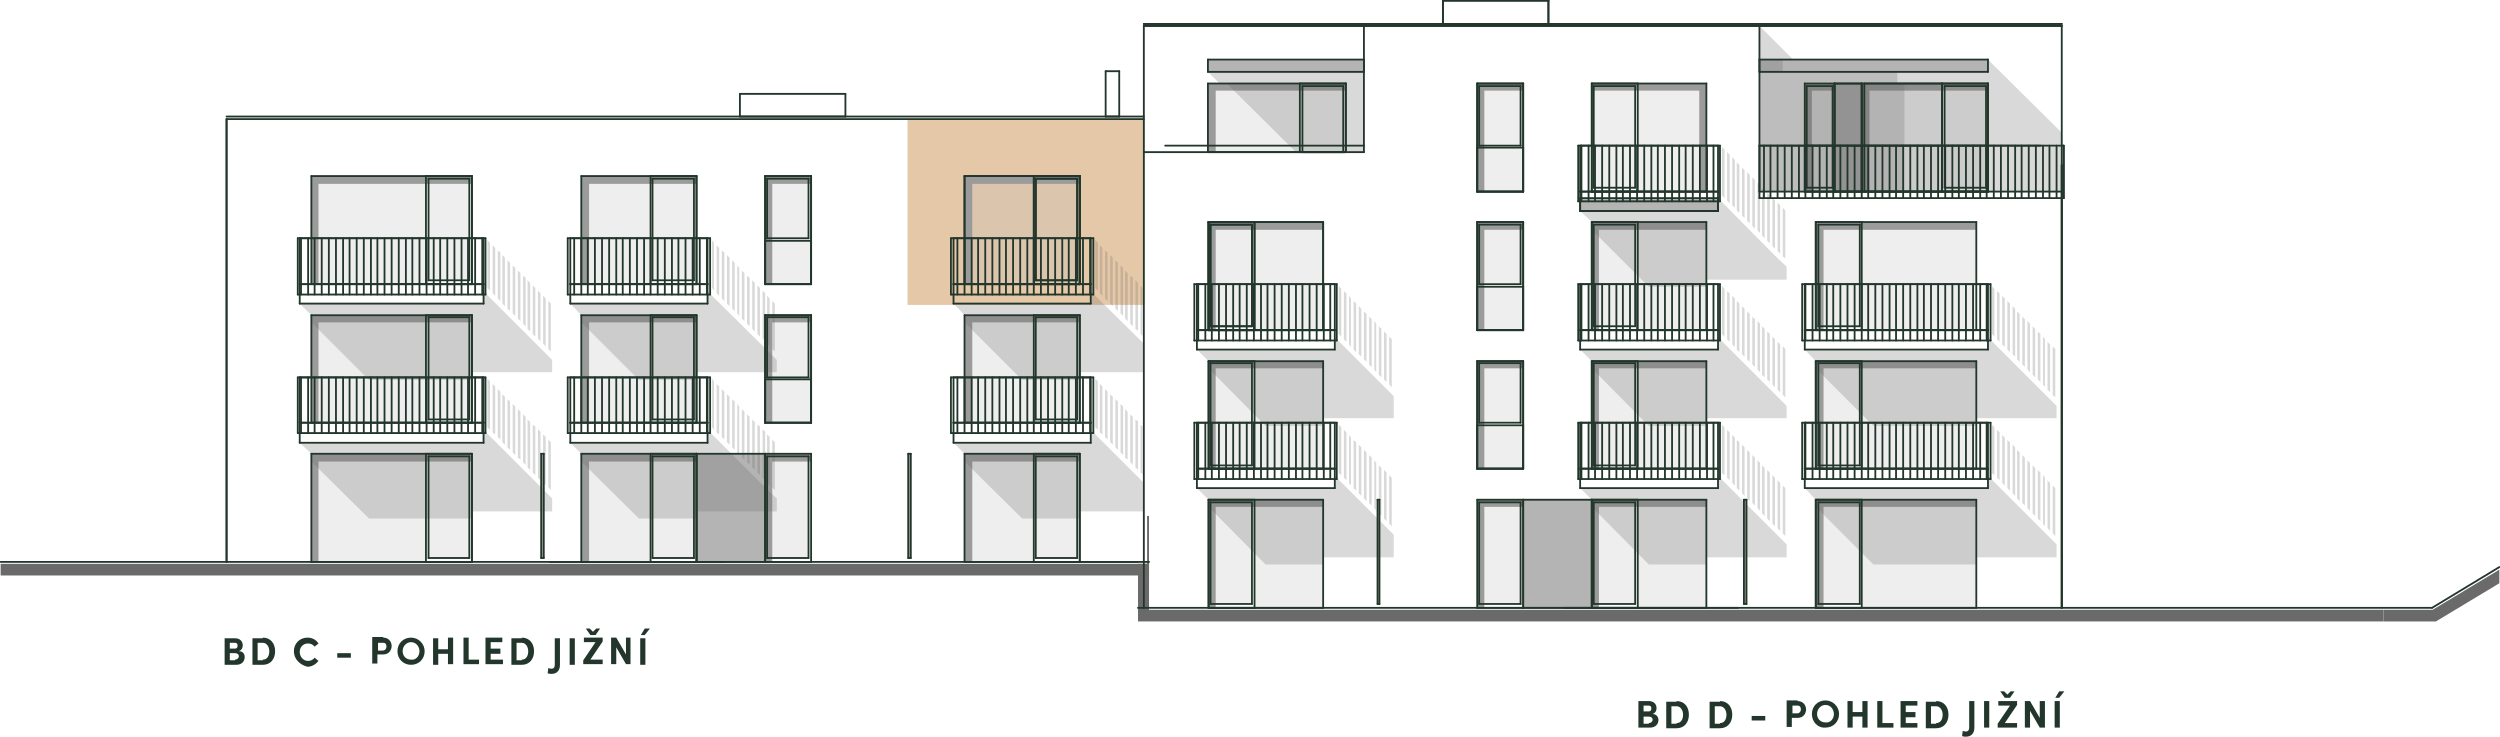 <?xml version="1.0" encoding="utf-8"?>
<!-- Generator: Adobe Illustrator 26.3.1, SVG Export Plug-In . SVG Version: 6.00 Build 0)  -->
<svg xmlns="http://www.w3.org/2000/svg" xmlns:xlink="http://www.w3.org/1999/xlink" version="1.1" x="0px" y="0px" viewBox="0 0 386.2 113.8" style="enable-background:new 0 0 386.2 113.8;" xml:space="preserve">
<style type="text/css">
	.st0{opacity:0.502;fill-rule:evenodd;clip-rule:evenodd;fill:#FFFF7F;}
	.st1{opacity:0.251;fill-rule:evenodd;clip-rule:evenodd;fill:#BDBDBD;}
	.st2{opacity:0.502;fill-rule:evenodd;clip-rule:evenodd;fill:#6A6A6A;}
	.st3{fill-rule:evenodd;clip-rule:evenodd;fill:#6A6A6A;}
	.st4{fill-rule:evenodd;clip-rule:evenodd;fill:#9B9B9B;}
	.st5{opacity:0.251;fill-rule:evenodd;clip-rule:evenodd;fill:#6A6A6A;}
	.st6{fill:none;stroke:#22362C;stroke-width:0.283;stroke-linecap:round;stroke-linejoin:round;stroke-miterlimit:10;}
	.st7{opacity:0.753;fill-rule:evenodd;clip-rule:evenodd;fill:#888888;}
	.st8{fill:#22362C;}
</style>
<g id="overlays">
	<polyline id="c1" class="" points="35,86.8 35,68.4 83.6,68.4 83.6,86.8 35,86.8  " fill="transparent"/>
	<polyline id="c2" class="" points="140.2,86.8 140.2,68.4 83.6,68.4 83.6,86.8 140.2,86.8  " fill="transparent"/>
	<polyline id="c3" class="" points="140.2,86.8 140.2,68.4 176.8,68.4 176.8,86.8 140.2,86.8  " fill="transparent"/>
	<polyline id="c4" class="" points="35,47.1 35,68.4 83.6,68.4 83.6,47.1 35,47.1  " fill="transparent"/>
	<polyline id="c5" class="" points="140.2,47.1 140.2,68.4 83.6,68.4 83.6,47.1 140.2,47.1  " fill="transparent"/>
	<polyline id="c6" class="" points="140.2,47.1 140.2,68.4 176.8,68.4 176.8,47.1 140.2,47.1  " fill="transparent"/>
	<polyline id="c7" class="" points="35,47.1 35,18.4 83.6,18.4 83.6,47.1 35,47.1  " fill="transparent"/>
	<polyline id="c8" class="" points="140.2,47.1 140.2,18.4 83.6,18.4 83.6,47.1 140.2,47.1  " fill="transparent"/>
	<polyline id="c9" class="" points="140.2,47.1 140.2,18.4 176.8,18.4 176.8,47.1 140.2,47.1  " fill="#E5C8A8"/>
</g>
<g id="vyplne">
	<polyline class="st1" points="305.3,51 287.6,51 287.6,34.3 305.3,34.3 305.3,51  "/>
	<polyline class="st1" points="287.3,34.7 287.3,50.4 280.9,50.4 280.9,34.7 287.3,34.7  "/>
	<polyline class="st1" points="287.3,56.1 287.3,71.9 280.9,71.9 280.9,56.1 287.3,56.1  "/>
	<polyline class="st1" points="305.3,72.4 287.6,72.4 287.6,55.8 305.3,55.8 305.3,72.4  "/>
	<polyline class="st1" points="305.3,93.9 287.6,93.9 287.6,77.2 305.3,77.2 305.3,93.9  "/>
	<polyline class="st1" points="287.3,77.6 287.3,93.3 280.9,93.3 280.9,77.6 287.3,77.6  "/>
	<polyline class="st1" points="263.6,51 253,51 253,34.3 263.6,34.3 263.6,51  "/>
	<polyline class="st1" points="252.6,34.7 252.6,50.4 246.2,50.4 246.2,34.7 252.6,34.7  "/>
	<polyline class="st1" points="234.9,77.6 234.9,93.3 228.5,93.3 228.5,77.6 234.9,77.6  "/>
	<polyline class="st1" points="263.6,72.4 253,72.4 253,55.8 263.6,55.8 263.6,72.4  "/>
	<polyline class="st1" points="263.6,93.9 253,93.9 253,77.2 263.6,77.2 263.6,93.9  "/>
	<polyline class="st1" points="204.4,51 193.8,51 193.8,34.3 204.4,34.3 204.4,51  "/>
	<polyline class="st1" points="193.4,34.7 193.4,50.4 187,50.4 187,34.7 193.4,34.7  "/>
	<polyline class="st1" points="204.4,72.4 193.8,72.4 193.8,55.8 204.4,55.8 204.4,72.4  "/>
	<polyline class="st1" points="204.4,93.9 193.8,93.9 193.8,77.2 204.4,77.2 204.4,93.9  "/>
	<polyline class="st1" points="193.4,56.1 193.4,71.9 187,71.9 187,56.1 193.4,56.1  "/>
	<polyline class="st1" points="193.4,77.6 193.4,93.3 187,93.3 187,77.6 193.4,77.6  "/>
	<polyline class="st1" points="252.6,56.1 252.6,71.9 246.2,71.9 246.2,56.1 252.6,56.1  "/>
	<polyline class="st1" points="252.6,77.6 252.6,93.3 246.2,93.3 246.2,77.6 252.6,77.6  "/>
	<polyline class="st1" points="48.1,43.9 48.1,27.2 65.8,27.2 65.8,43.9 48.1,43.9  "/>
	<polyline class="st1" points="66.2,27.6 72.5,27.6 72.5,43.3 66.2,43.3 66.2,27.6  "/>
	<polyline class="st1" points="66.2,49 72.5,49 72.5,64.8 66.2,64.8 66.2,49  "/>
	<polyline class="st1" points="48.1,65.3 48.1,48.7 65.8,48.7 65.8,65.3 48.1,65.3  "/>
	<polyline class="st1" points="48.1,86.8 48.1,70.1 65.8,70.1 65.8,86.8 48.1,86.8  "/>
	<polyline class="st1" points="66.2,70.5 72.5,70.5 72.5,86.2 66.2,86.2 66.2,70.5  "/>
	<polyline class="st1" points="89.8,43.9 89.8,27.2 100.5,27.2 100.5,43.9 89.8,43.9  "/>
	<polyline class="st1" points="100.8,27.6 107.2,27.6 107.2,43.3 100.8,43.3 100.8,27.6  "/>
	<polyline class="st1" points="118.5,70.5 124.9,70.5 124.9,86.2 118.5,86.2 118.5,70.5  "/>
	<polyline class="st1" points="89.8,65.3 89.8,48.7 100.5,48.7 100.5,65.3 89.8,65.3  "/>
	<polyline class="st1" points="89.8,86.8 89.8,70.1 100.5,70.1 100.5,86.8 89.8,86.8  "/>
	<polyline class="st1" points="149,43.9 149,27.2 159.7,27.2 159.7,43.9 149,43.9  "/>
	<polyline class="st1" points="160,27.6 166.4,27.6 166.4,43.3 160,43.3 160,27.6  "/>
	<polyline class="st1" points="149,65.3 149,48.7 159.7,48.7 159.7,65.3 149,65.3  "/>
	<polyline class="st1" points="149,86.8 149,70.1 159.7,70.1 159.7,86.8 149,86.8  "/>
	<polyline class="st1" points="160,49 166.4,49 166.4,64.8 160,64.8 160,49  "/>
	<polyline class="st1" points="160,70.5 166.4,70.5 166.4,86.2 160,86.2 160,70.5  "/>
	<polyline class="st1" points="100.8,49 107.2,49 107.2,64.8 100.8,64.8 100.8,49  "/>
	<polyline class="st1" points="100.8,70.5 107.2,70.5 107.2,86.2 100.8,86.2 100.8,70.5  "/>
	<polyline class="st1" points="306.8,13.3 306.8,29 300.4,29 300.4,13.3 306.8,13.3  "/>
	<polyline class="st1" points="300,29.6 288,29.6 288,12.9 300,12.9 300,29.6  "/>
	<polyline class="st1" points="283.1,13.3 283.1,29 279.1,29 279.1,13.3 283.1,13.3  "/>
	<polyline class="st1" points="263.6,29.6 253,29.6 253,12.9 263.6,12.9 263.6,29.6  "/>
	<polyline class="st1" points="252.6,13.3 252.6,29 246.2,29 246.2,13.3 252.6,13.3  "/>
	<polyline class="st1" points="207.5,13.3 207.5,23.5 201.2,23.5 201.2,13.3 207.5,13.3  "/>
	<polyline class="st1" points="200.8,23.5 186.6,23.5 186.6,12.9 200.8,12.9 200.8,14 200.8,23.5  "/>
	<polyline class="st1" points="124.9,36.8 118.5,36.8 118.5,27.6 124.9,27.6 124.9,36.8  "/>
	<polyline class="st1" points="125.3,37.2 125.3,43.9 118.2,43.9 118.2,37.2 125.3,37.2  "/>
	<polyline class="st1" points="124.9,58.3 118.5,58.3 118.5,49 124.9,49 124.9,58.3  "/>
	<polyline class="st1" points="125.3,58.6 125.3,65.3 118.2,65.3 118.2,58.6 125.3,58.6  "/>
	<polyline class="st1" points="234.9,43.9 228.5,43.9 228.5,34.7 234.9,34.7 234.9,43.9  "/>
	<polyline class="st1" points="235.3,44.3 235.3,51 228.2,51 228.2,44.3 235.3,44.3  "/>
	<polyline class="st1" points="234.9,65.3 228.5,65.3 228.5,56.1 234.9,56.1 234.9,65.3  "/>
	<polyline class="st1" points="235.3,65.7 235.3,72.4 228.2,72.4 228.2,65.7 235.3,65.7  "/>
	<polyline class="st1" points="234.9,22.5 228.5,22.5 228.5,13.3 234.9,13.3 234.9,22.5  "/>
	<polyline class="st1" points="235.3,22.8 235.3,29.6 228.2,29.6 228.2,22.8 235.3,22.8  "/>
	<polyline class="st2" points="244.1,32.6 244.1,30.6 265.4,30.6 265.4,32.6 244.1,32.6  "/>
	<polyline class="st2" points="245.9,77.2 245.9,93.9 235.3,93.9 235.3,77.2 245.9,77.2  "/>
	<polyline class="st2" points="107.6,70.1 118.2,70.1 118.2,86.8 107.6,86.8 107.6,70.1  "/>
	<polyline class="st2" points="271.8,11.1 271.8,9.2 307.1,9.2 307.1,11.1 271.8,11.1  "/>
	<polyline class="st2" points="186.6,11.1 186.6,9.2 210.7,9.2 210.7,11.1 186.6,11.1  "/>
	<polyline class="st2" points="287.6,12.9 287.6,29.6 283.4,29.6 283.4,12.9 287.6,12.9  "/>
	<polyline class="st3" points="175.8,87.1 177.5,87.1 177.5,88.9 0.1,88.9 0.1,87.1 175.8,87.1  "/>
	<polyline class="st3" points="177.5,89.9 177.2,89.9 177.2,79.7 177.5,79.7 177.5,89.9  "/>
	<polyline class="st3" points="368.2,94.2 368.2,96 175.8,96 175.8,87.1 177.5,87.1 177.5,94.2 368.2,94.2  "/>
	<polyline class="st3" points="368.2,96 368.2,94.2 375.8,94.2 386.1,88 386.1,90.1 376.3,96 368.2,96  "/>
</g>
<g id="tvrde_stiny">
	<polyline class="st4" points="280.5,34.3 305.3,34.3 305.3,35.5 281.7,35.5 281.7,51 280.5,51 280.5,34.3  "/>
	<polyline class="st4" points="280.5,55.8 305.3,55.8 305.3,56.9 281.7,56.9 281.7,72.4 280.5,72.4 280.5,55.8  "/>
	<polyline class="st4" points="280.5,77.2 305.3,77.2 305.3,78.3 281.7,78.3 281.7,93.9 280.5,93.9 280.5,77.2  "/>
	<polyline class="st4" points="245.9,34.3 263.6,34.3 263.6,35.5 247,35.5 247,51 245.9,51 245.9,34.3  "/>
	<polyline class="st4" points="228.2,77.2 235.3,77.2 235.3,78.3 229.3,78.3 229.3,93.9 228.2,93.9 228.2,77.2  "/>
	<polyline class="st4" points="245.9,55.8 263.6,55.8 263.6,56.9 247,56.9 247,72.4 245.9,72.4 245.9,55.8  "/>
	<polyline class="st4" points="245.9,77.2 263.6,77.2 263.6,78.3 247,78.3 247,93.9 245.9,93.9 245.9,77.2  "/>
	<polyline class="st4" points="186.7,34.3 204.4,34.3 204.4,35.5 187.8,35.5 187.8,51 186.7,51 186.7,34.3  "/>
	<polyline class="st4" points="186.7,55.8 204.4,55.8 204.4,56.9 187.8,56.9 187.8,72.4 186.7,72.4 186.7,55.8  "/>
	<polyline class="st4" points="186.7,77.2 204.4,77.2 204.4,78.3 187.8,78.3 187.8,93.9 186.7,93.9 186.7,77.2  "/>
	<polyline class="st4" points="48.1,27.2 72.9,27.2 72.9,28.4 49.2,28.4 49.2,43.9 48.1,43.9 48.1,27.2  "/>
	<polyline class="st4" points="48.1,48.7 72.9,48.7 72.9,49.8 49.2,49.8 49.2,65.3 48.1,65.3 48.1,48.7  "/>
	<polyline class="st4" points="48.1,70.1 72.9,70.1 72.9,71.3 49.2,71.3 49.2,86.8 48.1,86.8 48.1,70.1  "/>
	<polyline class="st4" points="89.8,27.2 107.6,27.2 107.6,28.4 91,28.4 91,43.9 89.8,43.9 89.8,27.2  "/>
	<polyline class="st4" points="89.8,48.7 107.6,48.7 107.6,49.8 91,49.8 91,65.3 89.8,65.3 89.8,48.7  "/>
	<polyline class="st4" points="89.8,70.1 107.6,70.1 107.6,71.3 91,71.3 91,86.8 89.8,86.8 89.8,70.1  "/>
	<polyline class="st4" points="149,27.2 166.8,27.2 166.8,28.4 150.2,28.4 150.2,43.9 149,43.9 149,27.2  "/>
	<polyline class="st4" points="149,48.7 166.8,48.7 166.8,49.8 150.2,49.8 150.2,65.3 149,65.3 149,48.7  "/>
	<polyline class="st4" points="149,70.1 166.8,70.1 166.8,71.3 150.2,71.3 150.2,86.8 149,86.8 149,70.1  "/>
	<polyline class="st4" points="118.2,70.1 125.3,70.1 125.3,71.3 119.3,71.3 119.3,86.8 118.2,86.8 118.2,70.1  "/>
	<polyline class="st4" points="278.8,12.9 307.1,12.9 307.1,14 288.8,14 288.8,29.6 287.6,29.6 287.6,13.1 283.4,13.1 283.4,14    279.9,14 279.9,29.6 278.8,29.6 278.8,12.9  "/>
	<polyline class="st4" points="263.6,12.9 263.6,29.6 262.5,29.6 262.5,14 245.9,14 245.9,12.9 263.6,12.9  "/>
	<polyline class="st4" points="186.6,12.9 207.9,12.9 207.9,14 187.8,14 187.8,23.5 186.6,23.5 186.6,12.9  "/>
	<polyline class="st4" points="118.2,27.2 125.3,27.2 125.3,28.4 119.3,28.4 119.3,43.9 118.2,43.9 118.2,27.2  "/>
	<polyline class="st4" points="118.2,48.7 125.3,48.7 125.3,49.8 119.3,49.8 119.3,65.3 118.2,65.3 118.2,48.7  "/>
	<polyline class="st4" points="228.2,34.3 235.3,34.3 235.3,35.5 229.3,35.5 229.3,51 228.2,51 228.2,34.3  "/>
	<polyline class="st4" points="228.2,55.8 235.3,55.8 235.3,56.9 229.3,56.9 229.3,72.4 228.2,72.4 228.2,55.8  "/>
	<polyline class="st4" points="228.2,12.9 235.3,12.9 235.3,14 229.3,14 229.3,29.6 228.2,29.6 228.2,12.9  "/>
</g>
<g id="mekke_stiny">
	<polyline class="st5" points="312.4,56.3 312.4,48.9 312.8,49.3 312.8,56.7 312.4,56.3  "/>
	<polyline class="st5" points="313.2,57.1 313.2,49.6 313.6,50 313.6,57.5 313.2,57.1  "/>
	<polyline class="st5" points="311.6,55.5 311.6,48.1 312,48.5 312,55.9 311.6,55.5  "/>
	<polyline class="st5" points="310.9,54.7 310.9,47.3 311.3,47.7 311.3,55.1 310.9,54.7  "/>
	<polyline class="st5" points="310.1,54 310.1,46.5 310.5,46.9 310.5,54.4 310.1,54  "/>
	<polyline class="st5" points="309.3,53.2 309.3,45.7 309.7,46.1 309.7,53.6 309.3,53.2  "/>
	<polyline class="st5" points="308.5,52.4 308.5,45 308.9,45.3 308.9,52.8 308.5,52.4  "/>
	<polyline class="st5" points="307.7,51.6 307.7,44.2 308.1,44.6 308.1,52 307.7,51.6  "/>
	<polyline class="st5" points="314,57.9 314,50.4 314.4,50.8 314.4,58.3 314,57.9  "/>
	<polyline class="st5" points="314.8,58.6 314.8,51.2 315.2,51.6 315.2,59 314.8,58.6  "/>
	<polyline class="st5" points="315.6,59.4 315.6,52 315.9,52.4 315.9,59.8 315.6,59.4  "/>
	<polyline class="st5" points="316.3,60.2 316.3,52.8 316.7,53.2 316.7,60.6 316.3,60.2  "/>
	<polyline class="st5" points="317.1,61 317.1,53.5 317.5,53.9 317.5,61.4 317.1,61  "/>
	<polyline class="st5" points="312.4,77.7 312.4,70.3 312.8,70.7 312.8,78.1 312.4,77.7  "/>
	<polyline class="st5" points="313.2,78.5 313.2,71.1 313.6,71.5 313.6,78.9 313.2,78.5  "/>
	<polyline class="st5" points="311.6,77 311.6,69.5 312,69.9 312,77.4 311.6,77  "/>
	<polyline class="st5" points="310.9,76.2 310.9,68.7 311.3,69.1 311.3,76.6 310.9,76.2  "/>
	<polyline class="st5" points="310.1,75.4 310.1,68 310.5,68.3 310.5,75.8 310.1,75.4  "/>
	<polyline class="st5" points="309.3,74.6 309.3,67.2 309.7,67.6 309.7,75 309.3,74.6  "/>
	<polyline class="st5" points="308.5,73.8 308.5,66.4 308.9,66.8 308.9,74.2 308.5,73.8  "/>
	<polyline class="st5" points="307.7,73.1 307.7,65.6 308.1,66 308.1,73.4 307.7,73.1  "/>
	<polyline class="st5" points="314,79.3 314,71.9 314.4,72.3 314.4,79.7 314,79.3  "/>
	<polyline class="st5" points="314.8,80.1 314.8,72.6 315.2,73 315.2,80.5 314.8,80.1  "/>
	<polyline class="st5" points="315.6,80.9 315.6,73.4 315.9,73.8 315.9,81.3 315.6,80.9  "/>
	<polyline class="st5" points="316.3,81.6 316.3,74.2 316.7,74.6 316.7,82 316.3,81.6  "/>
	<polyline class="st5" points="317.1,82.4 317.1,75 317.5,75.4 317.5,82.8 317.1,82.4  "/>
	<polyline class="st5" points="307.1,54 307.1,52.1 317.7,62.7 317.7,64.6 305.3,64.6 305.3,65.8 289.4,65.8 280.5,56.9 280.5,55.8    278.8,54 307.1,54  "/>
	<polyline class="st5" points="307.1,75.4 307.1,73.5 317.7,84.1 317.7,86.1 305.3,86.1 305.3,87.2 289.4,87.2 280.5,78.3    280.5,77.2 278.8,75.4 307.1,75.4  "/>
	<polyline class="st5" points="265.4,54 265.4,52.1 274.2,60.9 276,62.7 276,64.6 274.2,64.6 263.6,64.6 263.6,65.8 254.7,65.8    245.9,56.9 245.9,55.8 244.1,54 265.4,54  "/>
	<polyline class="st5" points="265.4,75.4 265.4,73.5 274.2,82.3 276,84.1 276,86.1 274.2,86.1 263.6,86.1 263.6,87.2 254.7,87.2    245.9,78.3 245.9,77.2 244.1,75.4 265.4,75.4  "/>
	<polyline class="st5" points="270.7,56.3 270.7,48.9 271.1,49.3 271.1,56.7 270.7,56.3  "/>
	<polyline class="st5" points="271.5,57.1 271.5,49.6 271.9,50 271.9,57.5 271.5,57.1  "/>
	<polyline class="st5" points="269.9,55.5 269.9,48.1 270.3,48.5 270.3,55.9 269.9,55.5  "/>
	<polyline class="st5" points="269.1,54.7 269.1,47.3 269.5,47.7 269.5,55.1 269.1,54.7  "/>
	<polyline class="st5" points="268.3,54 268.3,46.5 268.7,46.9 268.7,54.4 268.3,54  "/>
	<polyline class="st5" points="267.6,53.2 267.6,45.7 268,46.1 268,53.6 267.6,53.2  "/>
	<polyline class="st5" points="266.8,52.4 266.8,45 267.2,45.3 267.2,52.8 266.8,52.4  "/>
	<polyline class="st5" points="266,51.6 266,44.2 266.4,44.6 266.4,52 266,51.6  "/>
	<polyline class="st5" points="272.2,57.9 272.2,50.4 272.6,50.8 272.6,58.3 272.2,57.9  "/>
	<polyline class="st5" points="273,58.6 273,51.2 273.4,51.6 273.4,59 273,58.6  "/>
	<polyline class="st5" points="273.8,59.4 273.8,52 274.2,52.4 274.2,59.8 273.8,59.4  "/>
	<polyline class="st5" points="274.6,60.2 274.6,52.8 275,53.2 275,60.6 274.6,60.2  "/>
	<polyline class="st5" points="275.4,61 275.4,53.5 275.8,53.9 275.8,61.4 275.4,61  "/>
	<polyline class="st5" points="206.2,54 206.2,52.1 215.3,61.2 215.3,64.6 204.4,64.6 204.4,65.8 195.5,65.8 186.7,56.9 186.7,55.8    184.9,54 206.2,54  "/>
	<polyline class="st5" points="206.2,75.4 206.2,73.5 215.3,82.6 215.3,86.1 204.4,86.1 204.4,87.2 195.5,87.2 186.7,78.3    186.7,77.2 184.9,75.4 206.2,75.4  "/>
	<polyline class="st5" points="211.5,56.3 211.5,48.9 211.9,49.3 211.9,56.7 211.5,56.3  "/>
	<polyline class="st5" points="212.3,57.1 212.3,49.6 212.6,50 212.6,57.5 212.3,57.1  "/>
	<polyline class="st5" points="210.7,55.5 210.7,48.1 211.1,48.5 211.1,55.9 210.7,55.5  "/>
	<polyline class="st5" points="209.9,54.7 209.9,47.3 210.3,47.7 210.3,55.1 209.9,54.7  "/>
	<polyline class="st5" points="209.1,54 209.1,46.5 209.5,46.9 209.5,54.4 209.1,54  "/>
	<polyline class="st5" points="208.4,53.2 208.4,45.7 208.7,46.1 208.7,53.6 208.4,53.2  "/>
	<polyline class="st5" points="207.6,52.4 207.6,45 208,45.3 208,52.8 207.6,52.4  "/>
	<polyline class="st5" points="206.8,51.6 206.8,44.2 207.2,44.6 207.2,52 206.8,51.6  "/>
	<polyline class="st5" points="213,57.9 213,50.4 213.4,50.8 213.4,58.3 213,57.9  "/>
	<polyline class="st5" points="213.8,58.6 213.8,51.2 214.2,51.6 214.2,59 213.8,58.6  "/>
	<polyline class="st5" points="214.6,59.4 214.6,52 215,52.4 215,59.8 214.6,59.4  "/>
	<polyline class="st5" points="80,49.2 80,41.8 80.4,42.2 80.4,49.6 80,49.2  "/>
	<polyline class="st5" points="80.8,50 80.8,42.6 81.2,42.9 81.2,50.4 80.8,50  "/>
	<polyline class="st5" points="79.2,48.4 79.2,41 79.6,41.4 79.6,48.8 79.2,48.4  "/>
	<polyline class="st5" points="78.4,47.7 78.4,40.2 78.8,40.6 78.8,48 78.4,47.7  "/>
	<polyline class="st5" points="77.6,46.9 77.6,39.4 78,39.8 78,47.3 77.6,46.9  "/>
	<polyline class="st5" points="76.9,46.1 76.9,38.7 77.3,39 77.3,46.5 76.9,46.1  "/>
	<polyline class="st5" points="76.1,45.3 76.1,37.9 76.5,38.3 76.5,45.7 76.1,45.3  "/>
	<polyline class="st5" points="75.3,44.5 75.3,37.1 75.7,37.5 75.7,44.9 75.3,44.5  "/>
	<polyline class="st5" points="81.5,50.8 81.5,43.3 81.9,43.7 81.9,51.2 81.5,50.8  "/>
	<polyline class="st5" points="82.3,51.6 82.3,44.1 82.7,44.5 82.7,52 82.3,51.6  "/>
	<polyline class="st5" points="83.1,52.3 83.1,44.9 83.5,45.3 83.5,52.7 83.1,52.3  "/>
	<polyline class="st5" points="83.9,53.1 83.9,45.7 84.3,46.1 84.3,53.5 83.9,53.1  "/>
	<polyline class="st5" points="84.7,53.9 84.7,46.5 85.1,46.9 85.1,54.3 84.7,53.9  "/>
	<polyline class="st5" points="80,70.7 80,63.2 80.4,63.6 80.4,71 80,70.7  "/>
	<polyline class="st5" points="80.8,71.4 80.8,64 81.2,64.4 81.2,71.8 80.8,71.4  "/>
	<polyline class="st5" points="79.2,69.9 79.2,62.4 79.6,62.8 79.6,70.3 79.2,69.9  "/>
	<polyline class="st5" points="78.4,69.1 78.4,61.7 78.8,62 78.8,69.5 78.4,69.1  "/>
	<polyline class="st5" points="77.6,68.3 77.6,60.9 78,61.3 78,68.7 77.6,68.3  "/>
	<polyline class="st5" points="76.9,67.5 76.9,60.1 77.3,60.5 77.3,67.9 76.9,67.5  "/>
	<polyline class="st5" points="76.1,66.8 76.1,59.3 76.5,59.7 76.5,67.1 76.1,66.8  "/>
	<polyline class="st5" points="75.3,66 75.3,58.5 75.7,58.9 75.7,66.4 75.3,66  "/>
	<polyline class="st5" points="81.5,72.2 81.5,64.8 81.9,65.2 81.9,72.6 81.5,72.2  "/>
	<polyline class="st5" points="82.3,73 82.3,65.6 82.7,65.9 82.7,73.4 82.3,73  "/>
	<polyline class="st5" points="83.1,73.8 83.1,66.3 83.5,66.7 83.5,74.2 83.1,73.8  "/>
	<polyline class="st5" points="83.9,74.6 83.9,67.1 84.3,67.5 84.3,75 83.9,74.6  "/>
	<polyline class="st5" points="84.7,75.3 84.7,67.9 85.1,68.3 85.1,75.7 84.7,75.3  "/>
	<polyline class="st5" points="74.7,46.9 74.7,45 85.3,55.6 85.3,57.5 72.9,57.5 72.9,58.7 57,58.7 48.1,49.8 48.1,48.7 46.3,46.9    74.7,46.9  "/>
	<polyline class="st5" points="74.7,68.4 74.7,66.4 85.3,77 85.3,79 72.9,79 72.9,80.1 57,80.1 48.1,71.3 48.1,70.1 46.3,68.4    74.7,68.4  "/>
	<polyline class="st5" points="109.3,46.9 109.3,45 118.2,53.8 120,55.6 120,57.5 118.2,57.5 107.6,57.5 107.6,58.7 98.7,58.7    89.8,49.8 89.8,48.7 88.1,46.9 109.3,46.9  "/>
	<polyline class="st5" points="109.3,68.4 109.3,66.4 118.2,75.3 120,77 120,79 118.2,79 107.6,79 107.6,80.1 98.7,80.1 89.8,71.3    89.8,70.1 88.1,68.4 109.3,68.4  "/>
	<polyline class="st5" points="114.6,49.2 114.6,41.8 115,42.2 115,49.6 114.6,49.2  "/>
	<polyline class="st5" points="115.4,50 115.4,42.6 115.8,42.9 115.8,50.4 115.4,50  "/>
	<polyline class="st5" points="113.9,48.4 113.9,41 114.2,41.4 114.2,48.8 113.9,48.4  "/>
	<polyline class="st5" points="113.1,47.7 113.1,40.2 113.5,40.6 113.5,48 113.1,47.7  "/>
	<polyline class="st5" points="112.3,46.9 112.3,39.4 112.7,39.8 112.7,47.3 112.3,46.9  "/>
	<polyline class="st5" points="111.5,46.1 111.5,38.7 111.9,39 111.9,46.5 111.5,46.1  "/>
	<polyline class="st5" points="110.7,45.3 110.7,37.9 111.1,38.3 111.1,45.7 110.7,45.3  "/>
	<polyline class="st5" points="110,44.5 110,37.1 110.3,37.5 110.3,44.9 110,44.5  "/>
	<polyline class="st5" points="116.2,50.8 116.2,43.3 116.6,43.7 116.6,51.2 116.2,50.8  "/>
	<polyline class="st5" points="117,51.6 117,44.1 117.4,44.5 117.4,52 117,51.6  "/>
	<polyline class="st5" points="117.8,52.3 117.8,44.9 118.2,45.3 118.2,52.7 117.8,52.3  "/>
	<polyline class="st5" points="118.5,53.1 118.5,45.7 118.9,46.1 118.9,53.5 118.5,53.1  "/>
	<polyline class="st5" points="119.3,53.9 119.3,46.5 119.7,46.9 119.7,54.3 119.3,53.9  "/>
	<polyline class="st5" points="168.5,46.9 168.5,45 176.7,53.1 176.7,57.5 166.8,57.5 166.8,58.7 157.9,58.7 149,49.8 149,48.7    147.3,46.9 168.5,46.9  "/>
	<polyline class="st5" points="168.5,68.4 168.5,66.4 176.7,74.6 176.7,79 166.8,79 166.8,80.1 157.9,80.1 149,71.3 149,70.1    147.3,68.4 168.5,68.4  "/>
	<polyline class="st5" points="173.8,49.2 173.8,41.8 174.2,42.2 174.2,49.6 173.8,49.2  "/>
	<polyline class="st5" points="174.6,50 174.6,42.6 175,42.9 175,50.4 174.6,50  "/>
	<polyline class="st5" points="173.1,48.4 173.1,41 173.5,41.4 173.5,48.8 173.1,48.4  "/>
	<polyline class="st5" points="172.3,47.7 172.3,40.2 172.7,40.6 172.7,48 172.3,47.7  "/>
	<polyline class="st5" points="171.5,46.9 171.5,39.4 171.9,39.8 171.9,47.3 171.5,46.9  "/>
	<polyline class="st5" points="170.7,46.1 170.7,38.7 171.1,39 171.1,46.5 170.7,46.1  "/>
	<polyline class="st5" points="169.9,45.3 169.9,37.9 170.3,38.3 170.3,45.7 169.9,45.3  "/>
	<polyline class="st5" points="169.2,44.5 169.2,37.1 169.6,37.5 169.6,44.9 169.2,44.5  "/>
	<polyline class="st5" points="175.4,50.8 175.4,43.3 175.8,43.7 175.8,51.1 175.4,50.8  "/>
	<polyline class="st5" points="173.8,70.7 173.8,63.2 174.2,63.6 174.2,71 173.8,70.7  "/>
	<polyline class="st5" points="174.6,71.4 174.6,64 175,64.4 175,71.8 174.6,71.4  "/>
	<polyline class="st5" points="173.1,69.9 173.1,62.4 173.5,62.8 173.5,70.3 173.1,69.9  "/>
	<polyline class="st5" points="172.3,69.1 172.3,61.7 172.7,62 172.7,69.5 172.3,69.1  "/>
	<polyline class="st5" points="171.5,68.3 171.5,60.9 171.9,61.3 171.9,68.7 171.5,68.3  "/>
	<polyline class="st5" points="170.7,67.5 170.7,60.1 171.1,60.5 171.1,67.9 170.7,67.5  "/>
	<polyline class="st5" points="169.9,66.8 169.9,59.3 170.3,59.7 170.3,67.1 169.9,66.8  "/>
	<polyline class="st5" points="169.2,66 169.2,58.5 169.6,58.9 169.6,66.4 169.2,66  "/>
	<polyline class="st5" points="175.4,72.2 175.4,64.8 175.8,65.1 175.8,72.6 175.4,72.2  "/>
	<polyline class="st5" points="211.5,77.7 211.5,70.3 211.9,70.7 211.9,78.1 211.5,77.7  "/>
	<polyline class="st5" points="212.3,78.5 212.3,71.1 212.6,71.5 212.6,78.9 212.3,78.5  "/>
	<polyline class="st5" points="210.7,77 210.7,69.5 211.1,69.9 211.1,77.4 210.7,77  "/>
	<polyline class="st5" points="209.9,76.2 209.9,68.7 210.3,69.1 210.3,76.6 209.9,76.2  "/>
	<polyline class="st5" points="209.1,75.4 209.1,68 209.5,68.3 209.5,75.8 209.1,75.4  "/>
	<polyline class="st5" points="208.4,74.6 208.4,67.2 208.7,67.6 208.7,75 208.4,74.6  "/>
	<polyline class="st5" points="207.6,73.8 207.6,66.4 208,66.8 208,74.2 207.6,73.8  "/>
	<polyline class="st5" points="206.8,73.1 206.8,65.6 207.2,66 207.2,73.4 206.8,73.1  "/>
	<polyline class="st5" points="213,79.3 213,71.9 213.4,72.3 213.4,79.7 213,79.3  "/>
	<polyline class="st5" points="213.8,80.1 213.8,72.6 214.2,73 214.2,80.5 213.8,80.1  "/>
	<polyline class="st5" points="214.6,80.9 214.6,73.4 215,73.8 215,81.3 214.6,80.9  "/>
	<polyline class="st5" points="114.6,70.7 114.6,63.2 115,63.6 115,71 114.6,70.7  "/>
	<polyline class="st5" points="115.4,71.4 115.4,64 115.8,64.4 115.8,71.8 115.4,71.4  "/>
	<polyline class="st5" points="113.9,69.9 113.9,62.4 114.2,62.8 114.2,70.3 113.9,69.9  "/>
	<polyline class="st5" points="113.1,69.1 113.1,61.7 113.5,62 113.5,69.5 113.1,69.1  "/>
	<polyline class="st5" points="112.3,68.3 112.3,60.9 112.7,61.3 112.7,68.7 112.3,68.3  "/>
	<polyline class="st5" points="111.5,67.5 111.5,60.1 111.9,60.5 111.9,67.9 111.5,67.5  "/>
	<polyline class="st5" points="110.7,66.8 110.7,59.3 111.1,59.7 111.1,67.1 110.7,66.8  "/>
	<polyline class="st5" points="110,66 110,58.5 110.3,58.9 110.3,66.4 110,66  "/>
	<polyline class="st5" points="116.2,72.2 116.2,64.8 116.6,65.2 116.6,72.6 116.2,72.2  "/>
	<polyline class="st5" points="117,73 117,65.6 117.4,65.9 117.4,73.4 117,73  "/>
	<polyline class="st5" points="117.8,73.8 117.8,66.3 118.2,66.7 118.2,74.2 117.8,73.8  "/>
	<polyline class="st5" points="118.5,74.6 118.5,67.1 118.9,67.5 118.9,75 118.5,74.6  "/>
	<polyline class="st5" points="119.3,75.3 119.3,67.9 119.7,68.3 119.7,75.7 119.3,75.3  "/>
	<polyline class="st5" points="270.7,77.7 270.7,70.3 271.1,70.7 271.1,78.1 270.7,77.7  "/>
	<polyline class="st5" points="271.5,78.5 271.5,71.1 271.9,71.5 271.9,78.9 271.5,78.5  "/>
	<polyline class="st5" points="269.9,77 269.9,69.5 270.3,69.9 270.3,77.4 269.9,77  "/>
	<polyline class="st5" points="269.1,76.2 269.1,68.7 269.5,69.1 269.5,76.6 269.1,76.2  "/>
	<polyline class="st5" points="268.3,75.4 268.3,68 268.7,68.3 268.7,75.8 268.3,75.4  "/>
	<polyline class="st5" points="267.6,74.6 267.6,67.2 268,67.6 268,75 267.6,74.6  "/>
	<polyline class="st5" points="266.8,73.8 266.8,66.4 267.2,66.8 267.2,74.2 266.8,73.8  "/>
	<polyline class="st5" points="266,73.1 266,65.6 266.4,66 266.4,73.4 266,73.1  "/>
	<polyline class="st5" points="272.2,79.3 272.2,71.9 272.6,72.3 272.6,79.7 272.2,79.3  "/>
	<polyline class="st5" points="273,80.1 273,72.6 273.4,73 273.4,80.5 273,80.1  "/>
	<polyline class="st5" points="273.8,80.9 273.8,73.4 274.2,73.8 274.2,81.3 273.8,80.9  "/>
	<polyline class="st5" points="274.6,81.6 274.6,74.2 275,74.6 275,82 274.6,81.6  "/>
	<polyline class="st5" points="275.4,82.4 275.4,75 275.8,75.4 275.8,82.8 275.4,82.4  "/>
	<polyline class="st5" points="278.8,11.1 307.1,11.1 307.1,9.2 318.5,20.5 318.5,29.6 271.8,29.6 271.8,11.1 278.8,11.1  "/>
	<polyline class="st5" points="265.4,32.6 265.4,30.6 274.2,39.5 276,41.2 276,43.2 274.2,43.2 263.6,43.2 263.6,44.3 254.7,44.3    245.9,35.5 245.9,34.3 244.1,32.6 265.4,32.6  "/>
	<polyline class="st5" points="270.7,34.9 270.7,27.4 271.1,27.8 271.1,35.3 270.7,34.9  "/>
	<polyline class="st5" points="271.5,35.6 271.5,28.2 271.9,28.6 271.9,36 271.5,35.6  "/>
	<polyline class="st5" points="269.9,34.1 269.9,26.6 270.3,27 270.3,34.5 269.9,34.1  "/>
	<polyline class="st5" points="269.1,33.3 269.1,25.9 269.5,26.3 269.5,33.7 269.1,33.3  "/>
	<polyline class="st5" points="268.3,32.5 268.3,25.1 268.7,25.5 268.7,32.9 268.3,32.5  "/>
	<polyline class="st5" points="267.6,31.7 267.6,24.3 268,24.7 268,32.1 267.6,31.7  "/>
	<polyline class="st5" points="266.8,31 266.8,23.5 267.2,23.9 267.2,31.4 266.8,31  "/>
	<polyline class="st5" points="266,30.2 266,22.7 266.4,23.1 266.4,30.6 266,30.2  "/>
	<polyline class="st5" points="272.2,36.4 272.2,29 272.6,29.4 272.6,36.8 272.2,36.4  "/>
	<polyline class="st5" points="273,37.2 273,29.8 273.4,30.2 273.4,37.6 273,37.2  "/>
	<polyline class="st5" points="273.8,38 273.8,30.6 274.2,30.9 274.2,38.4 273.8,38  "/>
	<polyline class="st5" points="274.6,38.8 274.6,31.3 275,31.7 275,39.2 274.6,38.8  "/>
	<polyline class="st5" points="275.4,39.6 275.4,32.1 275.8,32.5 275.8,39.9 275.4,39.6  "/>
	<polyline class="st5" points="210.7,11.1 210.7,23.5 200.2,23.5 189.5,12.9 188.4,12.9 186.6,11.1 210.7,11.1  "/>
	<polyline class="st5" points="176.2,51.6 176.2,44.1 176.5,44.5 176.5,51.9 176.2,51.6  "/>
	<polyline class="st5" points="176.2,73 176.2,65.6 176.5,65.9 176.5,73.3 176.2,73  "/>
	<polyline class="st5" points="277,9.2 271.8,9.2 271.8,4 277,9.2  "/>
	<polyline class="st5" points="271.8,9.2 275.4,9.2 275.4,11.1 293.1,11.1 293.1,12.9 294.2,12.9 294.2,29.6 271.8,29.6 271.8,9.2     "/>
</g>
<g id="vykres">
	<line class="st6" x1="278.9" y1="43.9" x2="278.9" y2="52.6"/>
	<line class="st6" x1="280" y1="43.9" x2="280" y2="52.6"/>
	<line class="st6" x1="281.1" y1="43.9" x2="281.1" y2="52.6"/>
	<line class="st6" x1="282.2" y1="43.9" x2="282.2" y2="52.6"/>
	<line class="st6" x1="283.2" y1="43.9" x2="283.2" y2="52.6"/>
	<line class="st6" x1="284.3" y1="43.9" x2="284.3" y2="52.6"/>
	<line class="st6" x1="285.4" y1="43.9" x2="285.4" y2="52.6"/>
	<line class="st6" x1="286.5" y1="43.9" x2="286.5" y2="52.6"/>
	<line class="st6" x1="287.6" y1="43.9" x2="287.6" y2="52.6"/>
	<line class="st6" x1="288.6" y1="43.9" x2="288.6" y2="52.6"/>
	<line class="st6" x1="289.7" y1="43.9" x2="289.7" y2="52.6"/>
	<line class="st6" x1="290.8" y1="43.9" x2="290.8" y2="52.6"/>
	<line class="st6" x1="291.9" y1="43.9" x2="291.9" y2="52.6"/>
	<line class="st6" x1="292.9" y1="43.9" x2="292.9" y2="52.6"/>
	<line class="st6" x1="294" y1="43.9" x2="294" y2="52.6"/>
	<line class="st6" x1="295.1" y1="43.9" x2="295.1" y2="52.6"/>
	<line class="st6" x1="296.2" y1="43.9" x2="296.2" y2="52.6"/>
	<line class="st6" x1="297.2" y1="43.9" x2="297.2" y2="52.6"/>
	<line class="st6" x1="298.3" y1="43.9" x2="298.3" y2="52.6"/>
	<line class="st6" x1="299.4" y1="43.9" x2="299.4" y2="52.6"/>
	<line class="st6" x1="300.5" y1="43.9" x2="300.5" y2="52.6"/>
	<line class="st6" x1="301.6" y1="43.9" x2="301.6" y2="52.6"/>
	<line class="st6" x1="302.6" y1="43.9" x2="302.6" y2="52.6"/>
	<line class="st6" x1="303.7" y1="43.9" x2="303.7" y2="52.6"/>
	<line class="st6" x1="304.8" y1="43.9" x2="304.8" y2="52.6"/>
	<line class="st6" x1="305.9" y1="43.9" x2="305.9" y2="52.6"/>
	<line class="st6" x1="306.9" y1="43.9" x2="306.9" y2="52.6"/>
	<line class="st6" x1="307.5" y1="43.9" x2="278.4" y2="43.9"/>
	<line class="st6" x1="278.4" y1="43.9" x2="278.4" y2="52.6"/>
	<line class="st6" x1="278.4" y1="52.6" x2="307.5" y2="52.6"/>
	<line class="st6" x1="307.5" y1="52.6" x2="307.5" y2="43.9"/>
	<line class="st6" x1="278.9" y1="65.3" x2="278.9" y2="74"/>
	<line class="st6" x1="280" y1="65.3" x2="280" y2="74"/>
	<line class="st6" x1="281.1" y1="65.3" x2="281.1" y2="74"/>
	<line class="st6" x1="282.2" y1="65.3" x2="282.2" y2="74"/>
	<line class="st6" x1="283.2" y1="65.3" x2="283.2" y2="74"/>
	<line class="st6" x1="284.3" y1="65.3" x2="284.3" y2="74"/>
	<line class="st6" x1="285.4" y1="65.3" x2="285.4" y2="74"/>
	<line class="st6" x1="286.5" y1="65.3" x2="286.5" y2="74"/>
	<line class="st6" x1="287.6" y1="65.3" x2="287.6" y2="74"/>
	<line class="st6" x1="288.6" y1="65.3" x2="288.6" y2="74"/>
	<line class="st6" x1="289.7" y1="65.3" x2="289.7" y2="74"/>
	<line class="st6" x1="290.8" y1="65.3" x2="290.8" y2="74"/>
	<line class="st6" x1="291.9" y1="65.3" x2="291.9" y2="74"/>
	<line class="st6" x1="292.9" y1="65.3" x2="292.9" y2="74"/>
	<line class="st6" x1="294" y1="65.3" x2="294" y2="74"/>
	<line class="st6" x1="295.1" y1="65.3" x2="295.1" y2="74"/>
	<line class="st6" x1="296.2" y1="65.3" x2="296.2" y2="74"/>
	<line class="st6" x1="297.2" y1="65.3" x2="297.2" y2="74"/>
	<line class="st6" x1="298.3" y1="65.3" x2="298.3" y2="74"/>
	<line class="st6" x1="299.4" y1="65.3" x2="299.4" y2="74"/>
	<line class="st6" x1="300.5" y1="65.3" x2="300.5" y2="74"/>
	<line class="st6" x1="301.6" y1="65.3" x2="301.6" y2="74"/>
	<line class="st6" x1="302.6" y1="65.3" x2="302.6" y2="74"/>
	<line class="st6" x1="303.7" y1="65.3" x2="303.7" y2="74"/>
	<line class="st6" x1="304.8" y1="65.3" x2="304.8" y2="74"/>
	<line class="st6" x1="305.9" y1="65.3" x2="305.9" y2="74"/>
	<line class="st6" x1="306.9" y1="65.3" x2="306.9" y2="74"/>
	<line class="st6" x1="307.5" y1="65.3" x2="278.4" y2="65.3"/>
	<line class="st6" x1="278.4" y1="65.3" x2="278.4" y2="74"/>
	<line class="st6" x1="278.4" y1="74" x2="307.5" y2="74"/>
	<line class="st6" x1="307.5" y1="74" x2="307.5" y2="65.3"/>
	<line class="st6" x1="244.3" y1="43.9" x2="244.3" y2="52.6"/>
	<line class="st6" x1="245.4" y1="43.9" x2="245.4" y2="52.6"/>
	<line class="st6" x1="246.4" y1="43.9" x2="246.4" y2="52.6"/>
	<line class="st6" x1="247.5" y1="43.9" x2="247.5" y2="52.6"/>
	<line class="st6" x1="248.6" y1="43.9" x2="248.6" y2="52.6"/>
	<line class="st6" x1="249.7" y1="43.9" x2="249.7" y2="52.6"/>
	<line class="st6" x1="250.7" y1="43.9" x2="250.7" y2="52.6"/>
	<line class="st6" x1="251.8" y1="43.9" x2="251.8" y2="52.6"/>
	<line class="st6" x1="252.9" y1="43.9" x2="252.9" y2="52.6"/>
	<line class="st6" x1="254" y1="43.9" x2="254" y2="52.6"/>
	<line class="st6" x1="255.1" y1="43.9" x2="255.1" y2="52.6"/>
	<line class="st6" x1="256.1" y1="43.9" x2="256.1" y2="52.6"/>
	<line class="st6" x1="257.2" y1="43.9" x2="257.2" y2="52.6"/>
	<line class="st6" x1="258.3" y1="43.9" x2="258.3" y2="52.6"/>
	<line class="st6" x1="259.4" y1="43.9" x2="259.4" y2="52.6"/>
	<line class="st6" x1="260.4" y1="43.9" x2="260.4" y2="52.6"/>
	<line class="st6" x1="261.5" y1="43.9" x2="261.5" y2="52.6"/>
	<line class="st6" x1="262.6" y1="43.9" x2="262.6" y2="52.6"/>
	<line class="st6" x1="263.7" y1="43.9" x2="263.7" y2="52.6"/>
	<line class="st6" x1="264.7" y1="43.9" x2="264.7" y2="52.6"/>
	<line class="st6" x1="265.7" y1="43.9" x2="243.8" y2="43.9"/>
	<line class="st6" x1="243.8" y1="43.9" x2="243.8" y2="52.6"/>
	<line class="st6" x1="243.8" y1="52.6" x2="265.7" y2="52.6"/>
	<line class="st6" x1="265.7" y1="52.6" x2="265.7" y2="43.9"/>
	<line class="st6" x1="244.3" y1="65.3" x2="244.3" y2="74"/>
	<line class="st6" x1="245.4" y1="65.3" x2="245.4" y2="74"/>
	<line class="st6" x1="246.4" y1="65.3" x2="246.4" y2="74"/>
	<line class="st6" x1="247.5" y1="65.3" x2="247.5" y2="74"/>
	<line class="st6" x1="248.6" y1="65.3" x2="248.6" y2="74"/>
	<line class="st6" x1="249.7" y1="65.3" x2="249.7" y2="74"/>
	<line class="st6" x1="250.7" y1="65.3" x2="250.7" y2="74"/>
	<line class="st6" x1="251.8" y1="65.3" x2="251.8" y2="74"/>
	<line class="st6" x1="252.9" y1="65.3" x2="252.9" y2="74"/>
	<line class="st6" x1="254" y1="65.3" x2="254" y2="74"/>
	<line class="st6" x1="255.1" y1="65.3" x2="255.1" y2="74"/>
	<line class="st6" x1="256.1" y1="65.3" x2="256.1" y2="74"/>
	<line class="st6" x1="257.2" y1="65.3" x2="257.2" y2="74"/>
	<line class="st6" x1="258.3" y1="65.3" x2="258.3" y2="74"/>
	<line class="st6" x1="259.4" y1="65.3" x2="259.4" y2="74"/>
	<line class="st6" x1="260.4" y1="65.3" x2="260.4" y2="74"/>
	<line class="st6" x1="261.5" y1="65.3" x2="261.5" y2="74"/>
	<line class="st6" x1="262.6" y1="65.3" x2="262.6" y2="74"/>
	<line class="st6" x1="263.7" y1="65.3" x2="263.7" y2="74"/>
	<line class="st6" x1="264.7" y1="65.3" x2="264.7" y2="74"/>
	<line class="st6" x1="265.7" y1="65.3" x2="243.8" y2="65.3"/>
	<line class="st6" x1="243.8" y1="65.3" x2="243.8" y2="74"/>
	<line class="st6" x1="243.8" y1="74" x2="265.7" y2="74"/>
	<line class="st6" x1="265.7" y1="74" x2="265.7" y2="65.3"/>
	<line class="st6" x1="245.9" y1="77.2" x2="235.3" y2="77.2"/>
	<line class="st6" x1="235.3" y1="77.2" x2="235.3" y2="93.9"/>
	<line class="st6" x1="235.3" y1="93.9" x2="245.9" y2="93.9"/>
	<line class="st6" x1="245.9" y1="93.9" x2="245.9" y2="77.2"/>
	<line class="st6" x1="185.1" y1="43.9" x2="185.1" y2="52.6"/>
	<line class="st6" x1="186.2" y1="43.9" x2="186.2" y2="52.6"/>
	<line class="st6" x1="187.2" y1="43.9" x2="187.2" y2="52.6"/>
	<line class="st6" x1="188.3" y1="43.9" x2="188.3" y2="52.6"/>
	<line class="st6" x1="189.4" y1="43.9" x2="189.4" y2="52.6"/>
	<line class="st6" x1="190.5" y1="43.9" x2="190.5" y2="52.6"/>
	<line class="st6" x1="191.5" y1="43.9" x2="191.5" y2="52.6"/>
	<line class="st6" x1="192.6" y1="43.9" x2="192.6" y2="52.6"/>
	<line class="st6" x1="193.7" y1="43.9" x2="193.7" y2="52.6"/>
	<line class="st6" x1="194.8" y1="43.9" x2="194.8" y2="52.6"/>
	<line class="st6" x1="195.8" y1="43.9" x2="195.8" y2="52.6"/>
	<line class="st6" x1="196.9" y1="43.9" x2="196.9" y2="52.6"/>
	<line class="st6" x1="198" y1="43.9" x2="198" y2="52.6"/>
	<line class="st6" x1="199.1" y1="43.9" x2="199.1" y2="52.6"/>
	<line class="st6" x1="200.2" y1="43.9" x2="200.2" y2="52.6"/>
	<line class="st6" x1="201.2" y1="43.9" x2="201.2" y2="52.6"/>
	<line class="st6" x1="202.3" y1="43.9" x2="202.3" y2="52.6"/>
	<line class="st6" x1="203.4" y1="43.9" x2="203.4" y2="52.6"/>
	<line class="st6" x1="204.5" y1="43.9" x2="204.5" y2="52.6"/>
	<line class="st6" x1="205.5" y1="43.9" x2="205.5" y2="52.6"/>
	<line class="st6" x1="206.5" y1="43.9" x2="184.5" y2="43.9"/>
	<line class="st6" x1="184.5" y1="43.9" x2="184.5" y2="52.6"/>
	<line class="st6" x1="184.5" y1="52.6" x2="206.5" y2="52.6"/>
	<line class="st6" x1="206.5" y1="52.6" x2="206.5" y2="43.9"/>
	<line class="st6" x1="185.1" y1="65.3" x2="185.1" y2="74"/>
	<line class="st6" x1="186.2" y1="65.3" x2="186.2" y2="74"/>
	<line class="st6" x1="187.2" y1="65.3" x2="187.2" y2="74"/>
	<line class="st6" x1="188.3" y1="65.3" x2="188.3" y2="74"/>
	<line class="st6" x1="189.4" y1="65.3" x2="189.4" y2="74"/>
	<line class="st6" x1="190.5" y1="65.3" x2="190.5" y2="74"/>
	<line class="st6" x1="191.5" y1="65.3" x2="191.5" y2="74"/>
	<line class="st6" x1="192.6" y1="65.3" x2="192.6" y2="74"/>
	<line class="st6" x1="193.7" y1="65.3" x2="193.7" y2="74"/>
	<line class="st6" x1="194.8" y1="65.3" x2="194.8" y2="74"/>
	<line class="st6" x1="195.8" y1="65.3" x2="195.8" y2="74"/>
	<line class="st6" x1="196.9" y1="65.3" x2="196.9" y2="74"/>
	<line class="st6" x1="198" y1="65.3" x2="198" y2="74"/>
	<line class="st6" x1="199.1" y1="65.3" x2="199.1" y2="74"/>
	<line class="st6" x1="200.2" y1="65.3" x2="200.2" y2="74"/>
	<line class="st6" x1="201.2" y1="65.3" x2="201.2" y2="74"/>
	<line class="st6" x1="202.3" y1="65.3" x2="202.3" y2="74"/>
	<line class="st6" x1="203.4" y1="65.3" x2="203.4" y2="74"/>
	<line class="st6" x1="204.5" y1="65.3" x2="204.5" y2="74"/>
	<line class="st6" x1="205.5" y1="65.3" x2="205.5" y2="74"/>
	<line class="st6" x1="206.5" y1="65.3" x2="184.5" y2="65.3"/>
	<line class="st6" x1="184.5" y1="65.3" x2="184.5" y2="74"/>
	<line class="st6" x1="184.5" y1="74" x2="206.5" y2="74"/>
	<line class="st6" x1="206.5" y1="74" x2="206.5" y2="65.3"/>
	<line class="st6" x1="46.5" y1="36.8" x2="46.5" y2="45.5"/>
	<line class="st6" x1="47.6" y1="36.8" x2="47.6" y2="45.5"/>
	<line class="st6" x1="48.6" y1="36.8" x2="48.6" y2="45.5"/>
	<line class="st6" x1="49.7" y1="36.8" x2="49.7" y2="45.5"/>
	<line class="st6" x1="50.8" y1="36.8" x2="50.8" y2="45.5"/>
	<line class="st6" x1="51.9" y1="36.8" x2="51.9" y2="45.5"/>
	<line class="st6" x1="53" y1="36.8" x2="53" y2="45.5"/>
	<line class="st6" x1="54" y1="36.8" x2="54" y2="45.5"/>
	<line class="st6" x1="55.1" y1="36.8" x2="55.1" y2="45.5"/>
	<line class="st6" x1="56.2" y1="36.8" x2="56.2" y2="45.5"/>
	<line class="st6" x1="57.3" y1="36.8" x2="57.3" y2="45.5"/>
	<line class="st6" x1="58.3" y1="36.8" x2="58.3" y2="45.5"/>
	<line class="st6" x1="59.4" y1="36.8" x2="59.4" y2="45.5"/>
	<line class="st6" x1="60.5" y1="36.8" x2="60.5" y2="45.5"/>
	<line class="st6" x1="61.6" y1="36.8" x2="61.6" y2="45.5"/>
	<line class="st6" x1="62.7" y1="36.8" x2="62.7" y2="45.5"/>
	<line class="st6" x1="63.7" y1="36.8" x2="63.7" y2="45.5"/>
	<line class="st6" x1="64.8" y1="36.8" x2="64.8" y2="45.5"/>
	<line class="st6" x1="65.9" y1="36.8" x2="65.9" y2="45.5"/>
	<line class="st6" x1="67" y1="36.8" x2="67" y2="45.5"/>
	<line class="st6" x1="68" y1="36.8" x2="68" y2="45.5"/>
	<line class="st6" x1="69.1" y1="36.8" x2="69.1" y2="45.5"/>
	<line class="st6" x1="70.2" y1="36.8" x2="70.2" y2="45.5"/>
	<line class="st6" x1="71.3" y1="36.8" x2="71.3" y2="45.5"/>
	<line class="st6" x1="72.3" y1="36.8" x2="72.3" y2="45.5"/>
	<line class="st6" x1="73.4" y1="36.8" x2="73.4" y2="45.5"/>
	<line class="st6" x1="74.5" y1="36.8" x2="74.5" y2="45.5"/>
	<line class="st6" x1="46" y1="36.8" x2="75" y2="36.8"/>
	<line class="st6" x1="75" y1="36.8" x2="75" y2="45.5"/>
	<line class="st6" x1="75" y1="45.5" x2="46" y2="45.5"/>
	<line class="st6" x1="46" y1="45.5" x2="46" y2="36.8"/>
	<line class="st6" x1="46.5" y1="58.3" x2="46.5" y2="66.9"/>
	<line class="st6" x1="47.6" y1="58.3" x2="47.6" y2="66.9"/>
	<line class="st6" x1="48.6" y1="58.3" x2="48.6" y2="66.9"/>
	<line class="st6" x1="49.7" y1="58.3" x2="49.7" y2="66.9"/>
	<line class="st6" x1="50.8" y1="58.3" x2="50.8" y2="66.9"/>
	<line class="st6" x1="51.9" y1="58.3" x2="51.9" y2="66.9"/>
	<line class="st6" x1="53" y1="58.3" x2="53" y2="66.9"/>
	<line class="st6" x1="54" y1="58.3" x2="54" y2="66.9"/>
	<line class="st6" x1="55.1" y1="58.3" x2="55.1" y2="66.9"/>
	<line class="st6" x1="56.2" y1="58.3" x2="56.2" y2="66.9"/>
	<line class="st6" x1="57.3" y1="58.3" x2="57.3" y2="66.9"/>
	<line class="st6" x1="58.3" y1="58.3" x2="58.3" y2="66.9"/>
	<line class="st6" x1="59.4" y1="58.3" x2="59.4" y2="66.9"/>
	<line class="st6" x1="60.5" y1="58.3" x2="60.5" y2="66.9"/>
	<line class="st6" x1="61.6" y1="58.3" x2="61.6" y2="66.9"/>
	<line class="st6" x1="62.7" y1="58.3" x2="62.7" y2="66.9"/>
	<line class="st6" x1="63.7" y1="58.3" x2="63.7" y2="66.9"/>
	<line class="st6" x1="64.8" y1="58.3" x2="64.8" y2="66.9"/>
	<line class="st6" x1="65.9" y1="58.3" x2="65.9" y2="66.9"/>
	<line class="st6" x1="67" y1="58.3" x2="67" y2="66.9"/>
	<line class="st6" x1="68" y1="58.3" x2="68" y2="66.9"/>
	<line class="st6" x1="69.1" y1="58.3" x2="69.1" y2="66.9"/>
	<line class="st6" x1="70.2" y1="58.3" x2="70.2" y2="66.9"/>
	<line class="st6" x1="71.3" y1="58.3" x2="71.3" y2="66.9"/>
	<line class="st6" x1="72.3" y1="58.3" x2="72.3" y2="66.9"/>
	<line class="st6" x1="73.4" y1="58.3" x2="73.4" y2="66.9"/>
	<line class="st6" x1="74.5" y1="58.3" x2="74.5" y2="66.9"/>
	<line class="st6" x1="46" y1="58.3" x2="75" y2="58.3"/>
	<line class="st6" x1="75" y1="58.3" x2="75" y2="66.9"/>
	<line class="st6" x1="75" y1="66.9" x2="46" y2="66.9"/>
	<line class="st6" x1="46" y1="66.9" x2="46" y2="58.3"/>
	<line class="st6" x1="88.7" y1="36.8" x2="88.7" y2="45.5"/>
	<line class="st6" x1="89.8" y1="36.8" x2="89.8" y2="45.5"/>
	<line class="st6" x1="90.8" y1="36.8" x2="90.8" y2="45.5"/>
	<line class="st6" x1="91.9" y1="36.8" x2="91.9" y2="45.5"/>
	<line class="st6" x1="93" y1="36.8" x2="93" y2="45.5"/>
	<line class="st6" x1="94.1" y1="36.8" x2="94.1" y2="45.5"/>
	<line class="st6" x1="95.2" y1="36.8" x2="95.2" y2="45.5"/>
	<line class="st6" x1="96.2" y1="36.8" x2="96.2" y2="45.5"/>
	<line class="st6" x1="97.3" y1="36.8" x2="97.3" y2="45.5"/>
	<line class="st6" x1="98.4" y1="36.8" x2="98.4" y2="45.5"/>
	<line class="st6" x1="99.5" y1="36.8" x2="99.5" y2="45.5"/>
	<line class="st6" x1="100.5" y1="36.8" x2="100.5" y2="45.5"/>
	<line class="st6" x1="101.6" y1="36.8" x2="101.6" y2="45.5"/>
	<line class="st6" x1="102.7" y1="36.8" x2="102.7" y2="45.5"/>
	<line class="st6" x1="103.8" y1="36.8" x2="103.8" y2="45.5"/>
	<line class="st6" x1="104.8" y1="36.8" x2="104.8" y2="45.5"/>
	<line class="st6" x1="105.9" y1="36.8" x2="105.9" y2="45.5"/>
	<line class="st6" x1="107" y1="36.8" x2="107" y2="45.5"/>
	<line class="st6" x1="108.1" y1="36.8" x2="108.1" y2="45.5"/>
	<line class="st6" x1="109.2" y1="36.8" x2="109.2" y2="45.5"/>
	<line class="st6" x1="87.7" y1="36.8" x2="109.7" y2="36.8"/>
	<line class="st6" x1="109.7" y1="36.8" x2="109.7" y2="45.5"/>
	<line class="st6" x1="109.7" y1="45.5" x2="87.7" y2="45.5"/>
	<line class="st6" x1="87.7" y1="45.5" x2="87.7" y2="36.8"/>
	<line class="st6" x1="88.7" y1="58.3" x2="88.7" y2="66.9"/>
	<line class="st6" x1="89.8" y1="58.3" x2="89.8" y2="66.9"/>
	<line class="st6" x1="90.8" y1="58.3" x2="90.8" y2="66.9"/>
	<line class="st6" x1="91.9" y1="58.3" x2="91.9" y2="66.9"/>
	<line class="st6" x1="93" y1="58.3" x2="93" y2="66.9"/>
	<line class="st6" x1="94.1" y1="58.3" x2="94.1" y2="66.9"/>
	<line class="st6" x1="95.2" y1="58.3" x2="95.2" y2="66.9"/>
	<line class="st6" x1="96.2" y1="58.3" x2="96.2" y2="66.9"/>
	<line class="st6" x1="97.3" y1="58.3" x2="97.3" y2="66.9"/>
	<line class="st6" x1="98.4" y1="58.3" x2="98.4" y2="66.9"/>
	<line class="st6" x1="99.5" y1="58.3" x2="99.5" y2="66.9"/>
	<line class="st6" x1="100.5" y1="58.3" x2="100.5" y2="66.9"/>
	<line class="st6" x1="101.6" y1="58.3" x2="101.6" y2="66.9"/>
	<line class="st6" x1="102.7" y1="58.3" x2="102.7" y2="66.9"/>
	<line class="st6" x1="103.8" y1="58.3" x2="103.8" y2="66.9"/>
	<line class="st6" x1="104.8" y1="58.3" x2="104.8" y2="66.9"/>
	<line class="st6" x1="105.9" y1="58.3" x2="105.9" y2="66.9"/>
	<line class="st6" x1="107" y1="58.3" x2="107" y2="66.9"/>
	<line class="st6" x1="108.1" y1="58.3" x2="108.1" y2="66.9"/>
	<line class="st6" x1="109.2" y1="58.3" x2="109.2" y2="66.9"/>
	<line class="st6" x1="87.7" y1="58.3" x2="109.7" y2="58.3"/>
	<line class="st6" x1="109.7" y1="58.3" x2="109.7" y2="66.9"/>
	<line class="st6" x1="109.7" y1="66.9" x2="87.7" y2="66.9"/>
	<line class="st6" x1="87.7" y1="66.9" x2="87.7" y2="58.3"/>
	<line class="st6" x1="107.6" y1="70.1" x2="118.2" y2="70.1"/>
	<line class="st6" x1="118.2" y1="70.1" x2="118.2" y2="86.8"/>
	<line class="st6" x1="118.2" y1="86.8" x2="107.6" y2="86.8"/>
	<line class="st6" x1="107.6" y1="86.8" x2="107.6" y2="70.1"/>
	<line class="st6" x1="147.9" y1="36.8" x2="147.9" y2="45.5"/>
	<line class="st6" x1="149" y1="36.8" x2="149" y2="45.5"/>
	<line class="st6" x1="150.1" y1="36.8" x2="150.1" y2="45.5"/>
	<line class="st6" x1="151.1" y1="36.8" x2="151.1" y2="45.5"/>
	<line class="st6" x1="152.2" y1="36.8" x2="152.2" y2="45.5"/>
	<line class="st6" x1="153.3" y1="36.8" x2="153.3" y2="45.5"/>
	<line class="st6" x1="154.4" y1="36.8" x2="154.4" y2="45.5"/>
	<line class="st6" x1="155.4" y1="36.8" x2="155.4" y2="45.5"/>
	<line class="st6" x1="156.5" y1="36.8" x2="156.5" y2="45.5"/>
	<line class="st6" x1="157.6" y1="36.8" x2="157.6" y2="45.5"/>
	<line class="st6" x1="158.7" y1="36.8" x2="158.7" y2="45.5"/>
	<line class="st6" x1="159.7" y1="36.8" x2="159.7" y2="45.5"/>
	<line class="st6" x1="160.8" y1="36.8" x2="160.8" y2="45.5"/>
	<line class="st6" x1="161.9" y1="36.8" x2="161.9" y2="45.5"/>
	<line class="st6" x1="163" y1="36.8" x2="163" y2="45.5"/>
	<line class="st6" x1="164.1" y1="36.8" x2="164.1" y2="45.5"/>
	<line class="st6" x1="165.1" y1="36.8" x2="165.1" y2="45.5"/>
	<line class="st6" x1="166.2" y1="36.8" x2="166.2" y2="45.5"/>
	<line class="st6" x1="167.3" y1="36.8" x2="167.3" y2="45.5"/>
	<line class="st6" x1="168.4" y1="36.8" x2="168.4" y2="45.5"/>
	<line class="st6" x1="146.9" y1="36.8" x2="168.9" y2="36.8"/>
	<line class="st6" x1="168.9" y1="36.8" x2="168.9" y2="45.5"/>
	<line class="st6" x1="168.9" y1="45.5" x2="146.9" y2="45.5"/>
	<line class="st6" x1="146.9" y1="45.5" x2="146.9" y2="36.8"/>
	<line class="st6" x1="147.9" y1="58.3" x2="147.9" y2="66.9"/>
	<line class="st6" x1="149" y1="58.3" x2="149" y2="66.9"/>
	<line class="st6" x1="150.1" y1="58.3" x2="150.1" y2="66.9"/>
	<line class="st6" x1="151.1" y1="58.3" x2="151.1" y2="66.9"/>
	<line class="st6" x1="152.2" y1="58.3" x2="152.2" y2="66.9"/>
	<line class="st6" x1="153.3" y1="58.3" x2="153.3" y2="66.9"/>
	<line class="st6" x1="154.4" y1="58.3" x2="154.4" y2="66.9"/>
	<line class="st6" x1="155.4" y1="58.3" x2="155.4" y2="66.9"/>
	<line class="st6" x1="156.5" y1="58.3" x2="156.5" y2="66.9"/>
	<line class="st6" x1="157.6" y1="58.3" x2="157.6" y2="66.9"/>
	<line class="st6" x1="158.7" y1="58.3" x2="158.7" y2="66.9"/>
	<line class="st6" x1="159.7" y1="58.3" x2="159.7" y2="66.9"/>
	<line class="st6" x1="160.8" y1="58.3" x2="160.8" y2="66.9"/>
	<line class="st6" x1="161.9" y1="58.3" x2="161.9" y2="66.9"/>
	<line class="st6" x1="163" y1="58.3" x2="163" y2="66.9"/>
	<line class="st6" x1="164.1" y1="58.3" x2="164.1" y2="66.9"/>
	<line class="st6" x1="165.1" y1="58.3" x2="165.1" y2="66.9"/>
	<line class="st6" x1="166.2" y1="58.3" x2="166.2" y2="66.9"/>
	<line class="st6" x1="167.3" y1="58.3" x2="167.3" y2="66.9"/>
	<line class="st6" x1="168.4" y1="58.3" x2="168.4" y2="66.9"/>
	<line class="st6" x1="146.9" y1="58.3" x2="168.9" y2="58.3"/>
	<line class="st6" x1="168.9" y1="58.3" x2="168.9" y2="66.9"/>
	<line class="st6" x1="168.9" y1="66.9" x2="146.9" y2="66.9"/>
	<line class="st6" x1="146.9" y1="66.9" x2="146.9" y2="58.3"/>
	<polyline class="st7" points="269.4,93.3 269.4,77.2 269.8,77.2 269.8,93.3 269.4,93.3  "/>
	<polyline class="st7" points="212.8,93.3 212.8,77.2 213.1,77.2 213.1,93.3 212.8,93.3  "/>
	<polyline class="st7" points="140.7,86.2 140.3,86.2 140.3,70.1 140.7,70.1 140.7,86.2  "/>
	<polyline class="st7" points="84,86.2 83.6,86.2 83.6,70.1 84,70.1 84,86.2  "/>
	<line class="st6" x1="272.5" y1="22.5" x2="272.5" y2="30.6"/>
	<line class="st6" x1="273.5" y1="22.5" x2="273.5" y2="30.6"/>
	<line class="st6" x1="274.6" y1="22.5" x2="274.6" y2="30.6"/>
	<line class="st6" x1="275.7" y1="22.5" x2="275.7" y2="30.6"/>
	<line class="st6" x1="276.8" y1="22.5" x2="276.8" y2="30.6"/>
	<line class="st6" x1="277.9" y1="22.5" x2="277.9" y2="30.6"/>
	<line class="st6" x1="278.9" y1="22.5" x2="278.9" y2="30.6"/>
	<line class="st6" x1="280" y1="22.5" x2="280" y2="30.6"/>
	<line class="st6" x1="281.1" y1="22.5" x2="281.1" y2="30.6"/>
	<line class="st6" x1="282.2" y1="22.5" x2="282.2" y2="30.6"/>
	<line class="st6" x1="283.2" y1="22.5" x2="283.2" y2="30.6"/>
	<line class="st6" x1="284.3" y1="22.5" x2="284.3" y2="30.6"/>
	<line class="st6" x1="285.4" y1="22.5" x2="285.4" y2="30.6"/>
	<line class="st6" x1="286.5" y1="22.5" x2="286.5" y2="30.6"/>
	<line class="st6" x1="287.6" y1="22.5" x2="287.6" y2="30.6"/>
	<line class="st6" x1="288.6" y1="22.5" x2="288.6" y2="30.6"/>
	<line class="st6" x1="289.7" y1="22.5" x2="289.7" y2="30.6"/>
	<line class="st6" x1="290.8" y1="22.5" x2="290.8" y2="30.6"/>
	<line class="st6" x1="291.9" y1="22.5" x2="291.9" y2="30.6"/>
	<line class="st6" x1="292.9" y1="22.5" x2="292.9" y2="30.6"/>
	<line class="st6" x1="294" y1="22.5" x2="294" y2="30.6"/>
	<line class="st6" x1="295.1" y1="22.5" x2="295.1" y2="30.6"/>
	<line class="st6" x1="296.2" y1="22.5" x2="296.2" y2="30.6"/>
	<line class="st6" x1="297.2" y1="22.5" x2="297.2" y2="30.6"/>
	<line class="st6" x1="298.3" y1="22.5" x2="298.3" y2="30.6"/>
	<line class="st6" x1="299.4" y1="22.5" x2="299.4" y2="30.6"/>
	<line class="st6" x1="300.5" y1="22.5" x2="300.5" y2="30.6"/>
	<line class="st6" x1="301.6" y1="22.5" x2="301.6" y2="30.6"/>
	<line class="st6" x1="302.6" y1="22.5" x2="302.6" y2="30.6"/>
	<line class="st6" x1="303.7" y1="22.5" x2="303.7" y2="30.6"/>
	<line class="st6" x1="304.8" y1="22.5" x2="304.8" y2="30.6"/>
	<line class="st6" x1="305.9" y1="22.5" x2="305.9" y2="30.6"/>
	<line class="st6" x1="306.9" y1="22.5" x2="306.9" y2="30.6"/>
	<line class="st6" x1="308" y1="22.5" x2="308" y2="30.6"/>
	<line class="st6" x1="309.1" y1="22.5" x2="309.1" y2="30.6"/>
	<line class="st6" x1="310.2" y1="22.5" x2="310.2" y2="30.6"/>
	<line class="st6" x1="311.3" y1="22.5" x2="311.3" y2="30.6"/>
	<line class="st6" x1="312.3" y1="22.5" x2="312.3" y2="30.6"/>
	<line class="st6" x1="313.4" y1="22.5" x2="313.4" y2="30.6"/>
	<line class="st6" x1="314.5" y1="22.5" x2="314.5" y2="30.6"/>
	<line class="st6" x1="315.6" y1="22.5" x2="315.6" y2="30.6"/>
	<line class="st6" x1="316.6" y1="22.5" x2="316.6" y2="30.6"/>
	<line class="st6" x1="317.7" y1="22.5" x2="317.7" y2="30.6"/>
	<line class="st6" x1="318.8" y1="22.5" x2="318.8" y2="30.6"/>
	<line class="st6" x1="318.8" y1="22.5" x2="271.8" y2="22.5"/>
	<line class="st6" x1="271.8" y1="22.5" x2="271.8" y2="30.6"/>
	<line class="st6" x1="271.8" y1="30.6" x2="318.8" y2="30.6"/>
	<line class="st6" x1="318.8" y1="30.6" x2="318.8" y2="22.5"/>
	<line class="st6" x1="244.3" y1="22.5" x2="244.3" y2="31.1"/>
	<line class="st6" x1="245.4" y1="22.5" x2="245.4" y2="31.1"/>
	<line class="st6" x1="246.4" y1="22.5" x2="246.4" y2="31.1"/>
	<line class="st6" x1="247.5" y1="22.5" x2="247.5" y2="31.1"/>
	<line class="st6" x1="248.6" y1="22.5" x2="248.6" y2="31.1"/>
	<line class="st6" x1="249.7" y1="22.5" x2="249.7" y2="31.1"/>
	<line class="st6" x1="250.7" y1="22.5" x2="250.7" y2="31.1"/>
	<line class="st6" x1="251.8" y1="22.5" x2="251.8" y2="31.1"/>
	<line class="st6" x1="252.9" y1="22.5" x2="252.9" y2="31.1"/>
	<line class="st6" x1="254" y1="22.5" x2="254" y2="31.1"/>
	<line class="st6" x1="255.1" y1="22.5" x2="255.1" y2="31.1"/>
	<line class="st6" x1="256.1" y1="22.5" x2="256.1" y2="31.1"/>
	<line class="st6" x1="257.2" y1="22.5" x2="257.2" y2="31.1"/>
	<line class="st6" x1="258.3" y1="22.5" x2="258.3" y2="31.1"/>
	<line class="st6" x1="259.4" y1="22.5" x2="259.4" y2="31.1"/>
	<line class="st6" x1="260.4" y1="22.5" x2="260.4" y2="31.1"/>
	<line class="st6" x1="261.5" y1="22.5" x2="261.5" y2="31.1"/>
	<line class="st6" x1="262.6" y1="22.5" x2="262.6" y2="31.1"/>
	<line class="st6" x1="263.7" y1="22.5" x2="263.7" y2="31.1"/>
	<line class="st6" x1="264.7" y1="22.5" x2="264.7" y2="31.1"/>
	<line class="st6" x1="265.7" y1="22.5" x2="243.8" y2="22.5"/>
	<line class="st6" x1="243.8" y1="22.5" x2="243.8" y2="31.1"/>
	<line class="st6" x1="243.8" y1="31.1" x2="265.7" y2="31.1"/>
	<line class="st6" x1="265.7" y1="31.1" x2="265.7" y2="22.5"/>
	<line class="st6" x1="287.6" y1="12.9" x2="283.4" y2="12.9"/>
	<line class="st6" x1="283.4" y1="12.9" x2="283.4" y2="29.6"/>
	<line class="st6" x1="283.4" y1="29.6" x2="287.6" y2="29.6"/>
	<line class="st6" x1="287.6" y1="29.6" x2="287.6" y2="12.9"/>
	<line class="st6" x1="375.7" y1="93.9" x2="175.8" y2="93.9"/>
	<line class="st6" x1="241.6" y1="93.9" x2="268.5" y2="93.9"/>
	<line class="st6" x1="176.7" y1="4" x2="318.5" y2="4"/>
	<line class="st6" x1="318.5" y1="25.5" x2="318.5" y2="93.9"/>
	<line class="st6" x1="175.8" y1="86.8" x2="159.8" y2="86.8"/>
	<line class="st6" x1="0.1" y1="86.8" x2="177.5" y2="86.8"/>
	<line class="st6" x1="111.8" y1="86.8" x2="84.9" y2="86.8"/>
	<line class="st6" x1="176.7" y1="18.4" x2="35" y2="18.4"/>
	<line class="st6" x1="35" y1="18.4" x2="35" y2="86.8"/>
	<line class="st6" x1="176.7" y1="3.7" x2="318.5" y2="3.7"/>
	<line class="st6" x1="386.1" y1="87.6" x2="375.7" y2="93.9"/>
	<line class="st6" x1="176.7" y1="18" x2="35" y2="18"/>
	<line class="st6" x1="35" y1="18.4" x2="35" y2="86.8"/>
	<line class="st6" x1="176.7" y1="4" x2="318.5" y2="4"/>
	<line class="st6" x1="318.5" y1="4" x2="318.5" y2="93.9"/>
	<line class="st6" x1="176.7" y1="3.7" x2="318.5" y2="3.7"/>
	<line class="st6" x1="210.7" y1="23.5" x2="176.7" y2="23.5"/>
	<line class="st6" x1="210.7" y1="23.5" x2="210.7" y2="4"/>
	<line class="st6" x1="210.7" y1="22.5" x2="180" y2="22.5"/>
	<line class="st6" x1="271.8" y1="29.6" x2="318.5" y2="29.6"/>
	<line class="st6" x1="271.8" y1="29.6" x2="271.8" y2="4"/>
	<line class="st6" x1="271.8" y1="22.5" x2="315.2" y2="22.5"/>
	<line class="st6" x1="176.7" y1="93.9" x2="176.7" y2="23.5"/>
	<line class="st6" x1="318.5" y1="25.5" x2="318.5" y2="93.9"/>
	<line class="st6" x1="176.7" y1="23.5" x2="176.7" y2="4"/>
	<line class="st6" x1="305.3" y1="34.3" x2="280.5" y2="34.3"/>
	<line class="st6" x1="280.5" y1="34.3" x2="280.5" y2="51"/>
	<line class="st6" x1="280.5" y1="51" x2="305.3" y2="51"/>
	<line class="st6" x1="305.3" y1="51" x2="305.3" y2="34.3"/>
	<line class="st6" x1="307.1" y1="51" x2="278.8" y2="51"/>
	<line class="st6" x1="278.8" y1="51" x2="278.8" y2="54"/>
	<line class="st6" x1="278.8" y1="54" x2="307.1" y2="54"/>
	<line class="st6" x1="307.1" y1="54" x2="307.1" y2="51"/>
	<line class="st6" x1="307.1" y1="51" x2="278.8" y2="51"/>
	<line class="st6" x1="278.8" y1="51" x2="278.8" y2="43.9"/>
	<line class="st6" x1="278.8" y1="43.9" x2="307.1" y2="43.9"/>
	<line class="st6" x1="307.1" y1="43.9" x2="307.1" y2="51"/>
	<line class="st6" x1="287.6" y1="34.3" x2="280.5" y2="34.3"/>
	<line class="st6" x1="280.5" y1="34.3" x2="280.5" y2="51"/>
	<line class="st6" x1="280.5" y1="51" x2="287.6" y2="51"/>
	<line class="st6" x1="287.6" y1="51" x2="287.6" y2="34.3"/>
	<line class="st6" x1="287.3" y1="34.7" x2="280.9" y2="34.7"/>
	<line class="st6" x1="280.9" y1="34.7" x2="280.9" y2="50.4"/>
	<line class="st6" x1="280.9" y1="50.4" x2="287.3" y2="50.4"/>
	<line class="st6" x1="287.3" y1="50.4" x2="287.3" y2="34.7"/>
	<line class="st6" x1="263.6" y1="34.3" x2="245.9" y2="34.3"/>
	<line class="st6" x1="245.9" y1="34.3" x2="245.9" y2="51"/>
	<line class="st6" x1="245.9" y1="51" x2="263.6" y2="51"/>
	<line class="st6" x1="263.6" y1="51" x2="263.6" y2="34.3"/>
	<line class="st6" x1="265.4" y1="51" x2="244.1" y2="51"/>
	<line class="st6" x1="244.1" y1="51" x2="244.1" y2="54"/>
	<line class="st6" x1="244.1" y1="54" x2="265.4" y2="54"/>
	<line class="st6" x1="265.4" y1="54" x2="265.4" y2="51"/>
	<line class="st6" x1="265.4" y1="72.4" x2="244.1" y2="72.4"/>
	<line class="st6" x1="244.1" y1="72.4" x2="244.1" y2="75.4"/>
	<line class="st6" x1="244.1" y1="75.4" x2="265.4" y2="75.4"/>
	<line class="st6" x1="265.4" y1="75.4" x2="265.4" y2="72.4"/>
	<line class="st6" x1="244.1" y1="30.6" x2="265.4" y2="30.6"/>
	<line class="st6" x1="265.4" y1="30.6" x2="265.4" y2="32.6"/>
	<line class="st6" x1="265.4" y1="32.6" x2="244.1" y2="32.6"/>
	<line class="st6" x1="244.1" y1="32.6" x2="244.1" y2="30.6"/>
	<line class="st6" x1="265.4" y1="51" x2="244.1" y2="51"/>
	<line class="st6" x1="244.1" y1="51" x2="244.1" y2="43.9"/>
	<line class="st6" x1="244.1" y1="43.9" x2="265.4" y2="43.9"/>
	<line class="st6" x1="265.4" y1="43.9" x2="265.4" y2="51"/>
	<line class="st6" x1="265.4" y1="72.4" x2="244.1" y2="72.4"/>
	<line class="st6" x1="244.1" y1="72.4" x2="244.1" y2="65.3"/>
	<line class="st6" x1="244.1" y1="65.3" x2="265.4" y2="65.3"/>
	<line class="st6" x1="265.4" y1="65.3" x2="265.4" y2="72.4"/>
	<line class="st6" x1="253" y1="34.3" x2="245.9" y2="34.3"/>
	<line class="st6" x1="245.9" y1="34.3" x2="245.9" y2="51"/>
	<line class="st6" x1="245.9" y1="51" x2="253" y2="51"/>
	<line class="st6" x1="253" y1="51" x2="253" y2="34.3"/>
	<line class="st6" x1="253" y1="55.8" x2="245.9" y2="55.8"/>
	<line class="st6" x1="245.9" y1="55.8" x2="245.9" y2="72.4"/>
	<line class="st6" x1="245.9" y1="72.4" x2="253" y2="72.4"/>
	<line class="st6" x1="253" y1="72.4" x2="253" y2="55.8"/>
	<line class="st6" x1="253" y1="77.2" x2="245.9" y2="77.2"/>
	<line class="st6" x1="245.9" y1="77.2" x2="245.9" y2="93.9"/>
	<line class="st6" x1="245.9" y1="93.9" x2="253" y2="93.9"/>
	<line class="st6" x1="253" y1="93.9" x2="253" y2="77.2"/>
	<line class="st6" x1="252.6" y1="34.7" x2="246.2" y2="34.7"/>
	<line class="st6" x1="246.2" y1="34.7" x2="246.2" y2="50.4"/>
	<line class="st6" x1="246.2" y1="50.4" x2="252.6" y2="50.4"/>
	<line class="st6" x1="252.6" y1="50.4" x2="252.6" y2="34.7"/>
	<line class="st6" x1="252.6" y1="56.1" x2="246.2" y2="56.1"/>
	<line class="st6" x1="246.2" y1="56.1" x2="246.2" y2="71.9"/>
	<line class="st6" x1="246.2" y1="71.9" x2="252.6" y2="71.9"/>
	<line class="st6" x1="252.6" y1="71.9" x2="252.6" y2="56.1"/>
	<line class="st6" x1="252.6" y1="77.6" x2="246.2" y2="77.6"/>
	<line class="st6" x1="246.2" y1="77.6" x2="246.2" y2="93.3"/>
	<line class="st6" x1="246.2" y1="93.3" x2="252.6" y2="93.3"/>
	<line class="st6" x1="252.6" y1="93.3" x2="252.6" y2="77.6"/>
	<line class="st6" x1="204.4" y1="34.3" x2="186.7" y2="34.3"/>
	<line class="st6" x1="186.7" y1="34.3" x2="186.7" y2="51"/>
	<line class="st6" x1="186.7" y1="51" x2="204.4" y2="51"/>
	<line class="st6" x1="204.4" y1="51" x2="204.4" y2="34.3"/>
	<line class="st6" x1="193.8" y1="34.3" x2="186.7" y2="34.3"/>
	<line class="st6" x1="186.7" y1="34.3" x2="186.7" y2="51"/>
	<line class="st6" x1="186.7" y1="51" x2="193.8" y2="51"/>
	<line class="st6" x1="193.8" y1="51" x2="193.8" y2="34.3"/>
	<line class="st6" x1="193.4" y1="34.7" x2="187" y2="34.7"/>
	<line class="st6" x1="187" y1="34.7" x2="187" y2="50.4"/>
	<line class="st6" x1="187" y1="50.4" x2="193.4" y2="50.4"/>
	<line class="st6" x1="193.4" y1="50.4" x2="193.4" y2="34.7"/>
	<line class="st6" x1="307.1" y1="72.4" x2="278.8" y2="72.4"/>
	<line class="st6" x1="278.8" y1="72.4" x2="278.8" y2="75.4"/>
	<line class="st6" x1="278.8" y1="75.4" x2="307.1" y2="75.4"/>
	<line class="st6" x1="307.1" y1="75.4" x2="307.1" y2="72.4"/>
	<line class="st6" x1="307.1" y1="72.4" x2="278.8" y2="72.4"/>
	<line class="st6" x1="278.8" y1="72.4" x2="278.8" y2="65.3"/>
	<line class="st6" x1="278.8" y1="65.3" x2="307.1" y2="65.3"/>
	<line class="st6" x1="307.1" y1="65.3" x2="307.1" y2="72.4"/>
	<line class="st6" x1="269.4" y1="93.3" x2="269.8" y2="93.3"/>
	<line class="st6" x1="269.8" y1="93.3" x2="269.8" y2="77.2"/>
	<line class="st6" x1="269.8" y1="77.2" x2="269.4" y2="77.2"/>
	<line class="st6" x1="269.4" y1="77.2" x2="269.4" y2="93.3"/>
	<line class="st6" x1="212.8" y1="93.3" x2="213.1" y2="93.3"/>
	<line class="st6" x1="213.1" y1="93.3" x2="213.1" y2="77.2"/>
	<line class="st6" x1="213.1" y1="77.2" x2="212.8" y2="77.2"/>
	<line class="st6" x1="212.8" y1="77.2" x2="212.8" y2="93.3"/>
	<line class="st6" x1="172.9" y1="18" x2="170.8" y2="18"/>
	<line class="st6" x1="170.8" y1="18" x2="170.8" y2="11"/>
	<line class="st6" x1="170.8" y1="11" x2="172.9" y2="11"/>
	<line class="st6" x1="172.9" y1="11" x2="172.9" y2="18"/>
	<line class="st6" x1="239.2" y1="0.1" x2="222.9" y2="0.1"/>
	<line class="st6" x1="222.9" y1="0.1" x2="222.9" y2="3.7"/>
	<line class="st6" x1="222.9" y1="3.7" x2="239.2" y2="3.7"/>
	<line class="st6" x1="239.2" y1="3.7" x2="239.2" y2="0.1"/>
	<line class="st6" x1="114.3" y1="14.5" x2="130.6" y2="14.5"/>
	<line class="st6" x1="130.6" y1="14.5" x2="130.6" y2="18"/>
	<line class="st6" x1="130.6" y1="18" x2="114.3" y2="18"/>
	<line class="st6" x1="114.3" y1="18" x2="114.3" y2="14.5"/>
	<line class="st6" x1="305.3" y1="55.8" x2="280.5" y2="55.8"/>
	<line class="st6" x1="280.5" y1="55.8" x2="280.5" y2="72.4"/>
	<line class="st6" x1="280.5" y1="72.4" x2="305.3" y2="72.4"/>
	<line class="st6" x1="305.3" y1="72.4" x2="305.3" y2="55.8"/>
	<line class="st6" x1="287.6" y1="55.8" x2="280.5" y2="55.8"/>
	<line class="st6" x1="280.5" y1="55.8" x2="280.5" y2="72.4"/>
	<line class="st6" x1="280.5" y1="72.4" x2="287.6" y2="72.4"/>
	<line class="st6" x1="287.6" y1="72.4" x2="287.6" y2="55.8"/>
	<line class="st6" x1="287.3" y1="56.1" x2="280.9" y2="56.1"/>
	<line class="st6" x1="280.9" y1="56.1" x2="280.9" y2="71.9"/>
	<line class="st6" x1="280.9" y1="71.9" x2="287.3" y2="71.9"/>
	<line class="st6" x1="287.3" y1="71.9" x2="287.3" y2="56.1"/>
	<line class="st6" x1="287.6" y1="77.2" x2="280.5" y2="77.2"/>
	<line class="st6" x1="280.5" y1="77.2" x2="280.5" y2="93.9"/>
	<line class="st6" x1="280.5" y1="93.9" x2="287.6" y2="93.9"/>
	<line class="st6" x1="287.6" y1="93.9" x2="287.6" y2="77.2"/>
	<line class="st6" x1="287.3" y1="77.6" x2="280.9" y2="77.6"/>
	<line class="st6" x1="280.9" y1="77.6" x2="280.9" y2="93.3"/>
	<line class="st6" x1="280.9" y1="93.3" x2="287.3" y2="93.3"/>
	<line class="st6" x1="287.3" y1="93.3" x2="287.3" y2="77.6"/>
	<line class="st6" x1="235.3" y1="77.2" x2="228.2" y2="77.2"/>
	<line class="st6" x1="228.2" y1="77.2" x2="228.2" y2="93.9"/>
	<line class="st6" x1="228.2" y1="93.9" x2="235.3" y2="93.9"/>
	<line class="st6" x1="235.3" y1="93.9" x2="235.3" y2="77.2"/>
	<line class="st6" x1="234.9" y1="77.6" x2="228.5" y2="77.6"/>
	<line class="st6" x1="228.5" y1="77.6" x2="228.5" y2="93.3"/>
	<line class="st6" x1="228.5" y1="93.3" x2="234.9" y2="93.3"/>
	<line class="st6" x1="234.9" y1="93.3" x2="234.9" y2="77.6"/>
	<line class="st6" x1="204.4" y1="34.3" x2="186.7" y2="34.3"/>
	<line class="st6" x1="186.7" y1="34.3" x2="186.7" y2="51"/>
	<line class="st6" x1="186.7" y1="51" x2="204.4" y2="51"/>
	<line class="st6" x1="204.4" y1="51" x2="204.4" y2="34.3"/>
	<line class="st6" x1="206.2" y1="51" x2="184.9" y2="51"/>
	<line class="st6" x1="184.9" y1="51" x2="184.9" y2="54"/>
	<line class="st6" x1="184.9" y1="54" x2="206.2" y2="54"/>
	<line class="st6" x1="206.2" y1="54" x2="206.2" y2="51"/>
	<line class="st6" x1="206.2" y1="72.4" x2="184.9" y2="72.4"/>
	<line class="st6" x1="184.9" y1="72.4" x2="184.9" y2="75.4"/>
	<line class="st6" x1="184.9" y1="75.4" x2="206.2" y2="75.4"/>
	<line class="st6" x1="206.2" y1="75.4" x2="206.2" y2="72.4"/>
	<line class="st6" x1="206.2" y1="51" x2="184.9" y2="51"/>
	<line class="st6" x1="184.9" y1="51" x2="184.9" y2="43.9"/>
	<line class="st6" x1="184.9" y1="43.9" x2="206.2" y2="43.9"/>
	<line class="st6" x1="206.2" y1="43.9" x2="206.2" y2="51"/>
	<line class="st6" x1="206.2" y1="72.4" x2="184.9" y2="72.4"/>
	<line class="st6" x1="184.9" y1="72.4" x2="184.9" y2="65.3"/>
	<line class="st6" x1="184.9" y1="65.3" x2="206.2" y2="65.3"/>
	<line class="st6" x1="206.2" y1="65.3" x2="206.2" y2="72.4"/>
	<line class="st6" x1="193.8" y1="34.3" x2="186.7" y2="34.3"/>
	<line class="st6" x1="186.7" y1="34.3" x2="186.7" y2="51"/>
	<line class="st6" x1="186.7" y1="51" x2="193.8" y2="51"/>
	<line class="st6" x1="193.8" y1="51" x2="193.8" y2="34.3"/>
	<line class="st6" x1="193.8" y1="55.8" x2="186.7" y2="55.8"/>
	<line class="st6" x1="186.7" y1="55.8" x2="186.7" y2="72.4"/>
	<line class="st6" x1="186.7" y1="72.4" x2="193.8" y2="72.4"/>
	<line class="st6" x1="193.8" y1="72.4" x2="193.8" y2="55.8"/>
	<line class="st6" x1="193.4" y1="34.7" x2="187" y2="34.7"/>
	<line class="st6" x1="187" y1="34.7" x2="187" y2="50.4"/>
	<line class="st6" x1="187" y1="50.4" x2="193.4" y2="50.4"/>
	<line class="st6" x1="193.4" y1="50.4" x2="193.4" y2="34.7"/>
	<line class="st6" x1="193.4" y1="56.1" x2="187" y2="56.1"/>
	<line class="st6" x1="187" y1="56.1" x2="187" y2="71.9"/>
	<line class="st6" x1="187" y1="71.9" x2="193.4" y2="71.9"/>
	<line class="st6" x1="193.4" y1="71.9" x2="193.4" y2="56.1"/>
	<line class="st6" x1="193.8" y1="77.2" x2="186.7" y2="77.2"/>
	<line class="st6" x1="186.7" y1="77.2" x2="186.7" y2="93.9"/>
	<line class="st6" x1="186.7" y1="93.9" x2="193.8" y2="93.9"/>
	<line class="st6" x1="193.8" y1="93.9" x2="193.8" y2="77.2"/>
	<line class="st6" x1="193.4" y1="77.6" x2="187" y2="77.6"/>
	<line class="st6" x1="187" y1="77.6" x2="187" y2="93.3"/>
	<line class="st6" x1="187" y1="93.3" x2="193.4" y2="93.3"/>
	<line class="st6" x1="193.4" y1="93.3" x2="193.4" y2="77.6"/>
	<line class="st6" x1="48.1" y1="27.2" x2="72.9" y2="27.2"/>
	<line class="st6" x1="72.9" y1="27.2" x2="72.9" y2="43.9"/>
	<line class="st6" x1="72.9" y1="43.9" x2="48.1" y2="43.9"/>
	<line class="st6" x1="48.1" y1="43.9" x2="48.1" y2="27.2"/>
	<line class="st6" x1="46.3" y1="43.9" x2="74.7" y2="43.9"/>
	<line class="st6" x1="74.7" y1="43.9" x2="74.7" y2="46.9"/>
	<line class="st6" x1="74.7" y1="46.9" x2="46.3" y2="46.9"/>
	<line class="st6" x1="46.3" y1="46.9" x2="46.3" y2="43.9"/>
	<line class="st6" x1="46.3" y1="43.9" x2="74.7" y2="43.9"/>
	<line class="st6" x1="74.7" y1="43.9" x2="74.7" y2="36.8"/>
	<line class="st6" x1="74.7" y1="36.8" x2="46.3" y2="36.8"/>
	<line class="st6" x1="46.3" y1="36.8" x2="46.3" y2="43.9"/>
	<line class="st6" x1="65.8" y1="27.2" x2="72.9" y2="27.2"/>
	<line class="st6" x1="72.9" y1="27.2" x2="72.9" y2="43.9"/>
	<line class="st6" x1="72.9" y1="43.9" x2="65.8" y2="43.9"/>
	<line class="st6" x1="65.8" y1="43.9" x2="65.8" y2="27.2"/>
	<line class="st6" x1="66.2" y1="27.6" x2="72.5" y2="27.6"/>
	<line class="st6" x1="72.5" y1="27.6" x2="72.5" y2="43.3"/>
	<line class="st6" x1="72.5" y1="43.3" x2="66.2" y2="43.3"/>
	<line class="st6" x1="66.2" y1="43.3" x2="66.2" y2="27.6"/>
	<line class="st6" x1="89.8" y1="27.2" x2="107.6" y2="27.2"/>
	<line class="st6" x1="107.6" y1="27.2" x2="107.6" y2="43.9"/>
	<line class="st6" x1="107.6" y1="43.9" x2="89.8" y2="43.9"/>
	<line class="st6" x1="89.8" y1="43.9" x2="89.8" y2="27.2"/>
	<line class="st6" x1="88.1" y1="43.9" x2="109.3" y2="43.9"/>
	<line class="st6" x1="109.3" y1="43.9" x2="109.3" y2="46.9"/>
	<line class="st6" x1="109.3" y1="46.9" x2="88.1" y2="46.9"/>
	<line class="st6" x1="88.1" y1="46.9" x2="88.1" y2="43.9"/>
	<line class="st6" x1="88.1" y1="65.3" x2="109.3" y2="65.3"/>
	<line class="st6" x1="109.3" y1="65.3" x2="109.3" y2="68.4"/>
	<line class="st6" x1="109.3" y1="68.4" x2="88.1" y2="68.4"/>
	<line class="st6" x1="88.1" y1="68.4" x2="88.1" y2="65.3"/>
	<line class="st6" x1="88.1" y1="43.9" x2="109.3" y2="43.9"/>
	<line class="st6" x1="109.3" y1="43.9" x2="109.3" y2="36.8"/>
	<line class="st6" x1="109.3" y1="36.8" x2="88.1" y2="36.8"/>
	<line class="st6" x1="88.1" y1="36.8" x2="88.1" y2="43.9"/>
	<line class="st6" x1="88.1" y1="65.3" x2="109.3" y2="65.3"/>
	<line class="st6" x1="109.3" y1="65.3" x2="109.3" y2="58.3"/>
	<line class="st6" x1="109.3" y1="58.3" x2="88.1" y2="58.3"/>
	<line class="st6" x1="88.1" y1="58.3" x2="88.1" y2="65.3"/>
	<line class="st6" x1="100.5" y1="27.2" x2="107.6" y2="27.2"/>
	<line class="st6" x1="107.6" y1="27.2" x2="107.6" y2="43.9"/>
	<line class="st6" x1="107.6" y1="43.9" x2="100.5" y2="43.9"/>
	<line class="st6" x1="100.5" y1="43.9" x2="100.5" y2="27.2"/>
	<line class="st6" x1="100.5" y1="48.7" x2="107.6" y2="48.7"/>
	<line class="st6" x1="107.6" y1="48.7" x2="107.6" y2="65.3"/>
	<line class="st6" x1="107.6" y1="65.3" x2="100.5" y2="65.3"/>
	<line class="st6" x1="100.5" y1="65.3" x2="100.5" y2="48.7"/>
	<line class="st6" x1="100.5" y1="70.1" x2="107.6" y2="70.1"/>
	<line class="st6" x1="107.6" y1="70.1" x2="107.6" y2="86.8"/>
	<line class="st6" x1="107.6" y1="86.8" x2="100.5" y2="86.8"/>
	<line class="st6" x1="100.5" y1="86.8" x2="100.5" y2="70.1"/>
	<line class="st6" x1="100.8" y1="27.6" x2="107.2" y2="27.6"/>
	<line class="st6" x1="107.2" y1="27.6" x2="107.2" y2="43.3"/>
	<line class="st6" x1="107.2" y1="43.3" x2="100.8" y2="43.3"/>
	<line class="st6" x1="100.8" y1="43.3" x2="100.8" y2="27.6"/>
	<line class="st6" x1="100.8" y1="49" x2="107.2" y2="49"/>
	<line class="st6" x1="107.2" y1="49" x2="107.2" y2="64.8"/>
	<line class="st6" x1="107.2" y1="64.8" x2="100.8" y2="64.8"/>
	<line class="st6" x1="100.8" y1="64.8" x2="100.8" y2="49"/>
	<line class="st6" x1="100.8" y1="70.5" x2="107.2" y2="70.5"/>
	<line class="st6" x1="107.2" y1="70.5" x2="107.2" y2="86.2"/>
	<line class="st6" x1="107.2" y1="86.2" x2="100.8" y2="86.2"/>
	<line class="st6" x1="100.8" y1="86.2" x2="100.8" y2="70.5"/>
	<line class="st6" x1="149" y1="27.2" x2="166.8" y2="27.2"/>
	<line class="st6" x1="166.8" y1="27.2" x2="166.8" y2="43.9"/>
	<line class="st6" x1="166.8" y1="43.9" x2="149" y2="43.9"/>
	<line class="st6" x1="149" y1="43.9" x2="149" y2="27.2"/>
	<line class="st6" x1="159.7" y1="27.2" x2="166.8" y2="27.2"/>
	<line class="st6" x1="166.8" y1="27.2" x2="166.8" y2="43.9"/>
	<line class="st6" x1="166.8" y1="43.9" x2="159.7" y2="43.9"/>
	<line class="st6" x1="159.7" y1="43.9" x2="159.7" y2="27.2"/>
	<line class="st6" x1="160" y1="27.6" x2="166.4" y2="27.6"/>
	<line class="st6" x1="166.4" y1="27.6" x2="166.4" y2="43.3"/>
	<line class="st6" x1="166.4" y1="43.3" x2="160" y2="43.3"/>
	<line class="st6" x1="160" y1="43.3" x2="160" y2="27.6"/>
	<line class="st6" x1="46.3" y1="65.3" x2="74.7" y2="65.3"/>
	<line class="st6" x1="74.7" y1="65.3" x2="74.7" y2="68.4"/>
	<line class="st6" x1="74.7" y1="68.4" x2="46.3" y2="68.4"/>
	<line class="st6" x1="46.3" y1="68.4" x2="46.3" y2="65.3"/>
	<line class="st6" x1="46.3" y1="65.3" x2="74.7" y2="65.3"/>
	<line class="st6" x1="74.7" y1="65.3" x2="74.7" y2="58.3"/>
	<line class="st6" x1="74.7" y1="58.3" x2="46.3" y2="58.3"/>
	<line class="st6" x1="46.3" y1="58.3" x2="46.3" y2="65.3"/>
	<line class="st6" x1="84" y1="86.2" x2="83.6" y2="86.2"/>
	<line class="st6" x1="83.6" y1="86.2" x2="83.6" y2="70.1"/>
	<line class="st6" x1="83.6" y1="70.1" x2="84" y2="70.1"/>
	<line class="st6" x1="84" y1="70.1" x2="84" y2="86.2"/>
	<line class="st6" x1="140.7" y1="86.2" x2="140.3" y2="86.2"/>
	<line class="st6" x1="140.3" y1="86.2" x2="140.3" y2="70.1"/>
	<line class="st6" x1="140.3" y1="70.1" x2="140.7" y2="70.1"/>
	<line class="st6" x1="140.7" y1="70.1" x2="140.7" y2="86.2"/>
	<line class="st6" x1="48.1" y1="48.7" x2="72.9" y2="48.7"/>
	<line class="st6" x1="72.9" y1="48.7" x2="72.9" y2="65.3"/>
	<line class="st6" x1="72.9" y1="65.3" x2="48.1" y2="65.3"/>
	<line class="st6" x1="48.1" y1="65.3" x2="48.1" y2="48.7"/>
	<line class="st6" x1="65.8" y1="48.7" x2="72.9" y2="48.7"/>
	<line class="st6" x1="72.9" y1="48.7" x2="72.9" y2="65.3"/>
	<line class="st6" x1="72.9" y1="65.3" x2="65.8" y2="65.3"/>
	<line class="st6" x1="65.8" y1="65.3" x2="65.8" y2="48.7"/>
	<line class="st6" x1="66.2" y1="49" x2="72.5" y2="49"/>
	<line class="st6" x1="72.5" y1="49" x2="72.5" y2="64.8"/>
	<line class="st6" x1="72.5" y1="64.8" x2="66.2" y2="64.8"/>
	<line class="st6" x1="66.2" y1="64.8" x2="66.2" y2="49"/>
	<line class="st6" x1="65.8" y1="70.1" x2="72.9" y2="70.1"/>
	<line class="st6" x1="72.9" y1="70.1" x2="72.9" y2="86.8"/>
	<line class="st6" x1="72.9" y1="86.8" x2="65.8" y2="86.8"/>
	<line class="st6" x1="65.8" y1="86.8" x2="65.8" y2="70.1"/>
	<line class="st6" x1="66.2" y1="70.5" x2="72.5" y2="70.5"/>
	<line class="st6" x1="72.5" y1="70.5" x2="72.5" y2="86.2"/>
	<line class="st6" x1="72.5" y1="86.2" x2="66.2" y2="86.2"/>
	<line class="st6" x1="66.2" y1="86.2" x2="66.2" y2="70.5"/>
	<line class="st6" x1="118.2" y1="70.1" x2="125.3" y2="70.1"/>
	<line class="st6" x1="125.3" y1="70.1" x2="125.3" y2="86.8"/>
	<line class="st6" x1="125.3" y1="86.8" x2="118.2" y2="86.8"/>
	<line class="st6" x1="118.2" y1="86.8" x2="118.2" y2="70.1"/>
	<line class="st6" x1="118.5" y1="70.5" x2="124.9" y2="70.5"/>
	<line class="st6" x1="124.9" y1="70.5" x2="124.9" y2="86.2"/>
	<line class="st6" x1="124.9" y1="86.2" x2="118.5" y2="86.2"/>
	<line class="st6" x1="118.5" y1="86.2" x2="118.5" y2="70.5"/>
	<line class="st6" x1="149" y1="27.2" x2="166.8" y2="27.2"/>
	<line class="st6" x1="166.8" y1="27.2" x2="166.8" y2="43.9"/>
	<line class="st6" x1="166.8" y1="43.9" x2="149" y2="43.9"/>
	<line class="st6" x1="149" y1="43.9" x2="149" y2="27.2"/>
	<line class="st6" x1="147.3" y1="43.9" x2="168.5" y2="43.9"/>
	<line class="st6" x1="168.5" y1="43.9" x2="168.5" y2="46.9"/>
	<line class="st6" x1="168.5" y1="46.9" x2="147.3" y2="46.9"/>
	<line class="st6" x1="147.3" y1="46.9" x2="147.3" y2="43.9"/>
	<line class="st6" x1="147.3" y1="65.3" x2="168.5" y2="65.3"/>
	<line class="st6" x1="168.5" y1="65.3" x2="168.5" y2="68.4"/>
	<line class="st6" x1="168.5" y1="68.4" x2="147.3" y2="68.4"/>
	<line class="st6" x1="147.3" y1="68.4" x2="147.3" y2="65.3"/>
	<line class="st6" x1="147.3" y1="43.9" x2="168.5" y2="43.9"/>
	<line class="st6" x1="168.5" y1="43.9" x2="168.5" y2="36.8"/>
	<line class="st6" x1="168.5" y1="36.8" x2="147.3" y2="36.8"/>
	<line class="st6" x1="147.3" y1="36.8" x2="147.3" y2="43.9"/>
	<line class="st6" x1="147.3" y1="65.3" x2="168.5" y2="65.3"/>
	<line class="st6" x1="168.5" y1="65.3" x2="168.5" y2="58.3"/>
	<line class="st6" x1="168.5" y1="58.3" x2="147.3" y2="58.3"/>
	<line class="st6" x1="147.3" y1="58.3" x2="147.3" y2="65.3"/>
	<line class="st6" x1="159.7" y1="27.2" x2="166.8" y2="27.2"/>
	<line class="st6" x1="166.8" y1="27.2" x2="166.8" y2="43.9"/>
	<line class="st6" x1="166.8" y1="43.9" x2="159.7" y2="43.9"/>
	<line class="st6" x1="159.7" y1="43.9" x2="159.7" y2="27.2"/>
	<line class="st6" x1="159.7" y1="48.7" x2="166.8" y2="48.7"/>
	<line class="st6" x1="166.8" y1="48.7" x2="166.8" y2="65.3"/>
	<line class="st6" x1="166.8" y1="65.3" x2="159.7" y2="65.3"/>
	<line class="st6" x1="159.7" y1="65.3" x2="159.7" y2="48.7"/>
	<line class="st6" x1="160" y1="27.6" x2="166.4" y2="27.6"/>
	<line class="st6" x1="166.4" y1="27.6" x2="166.4" y2="43.3"/>
	<line class="st6" x1="166.4" y1="43.3" x2="160" y2="43.3"/>
	<line class="st6" x1="160" y1="43.3" x2="160" y2="27.6"/>
	<line class="st6" x1="160" y1="49" x2="166.4" y2="49"/>
	<line class="st6" x1="166.4" y1="49" x2="166.4" y2="64.8"/>
	<line class="st6" x1="166.4" y1="64.8" x2="160" y2="64.8"/>
	<line class="st6" x1="160" y1="64.8" x2="160" y2="49"/>
	<line class="st6" x1="159.7" y1="70.1" x2="166.8" y2="70.1"/>
	<line class="st6" x1="166.8" y1="70.1" x2="166.8" y2="86.8"/>
	<line class="st6" x1="166.8" y1="86.8" x2="159.7" y2="86.8"/>
	<line class="st6" x1="159.7" y1="86.8" x2="159.7" y2="70.1"/>
	<line class="st6" x1="160" y1="70.5" x2="166.4" y2="70.5"/>
	<line class="st6" x1="166.4" y1="70.5" x2="166.4" y2="86.2"/>
	<line class="st6" x1="166.4" y1="86.2" x2="160" y2="86.2"/>
	<line class="st6" x1="160" y1="86.2" x2="160" y2="70.5"/>
	<line class="st6" x1="89.8" y1="48.7" x2="107.6" y2="48.7"/>
	<line class="st6" x1="107.6" y1="48.7" x2="107.6" y2="65.3"/>
	<line class="st6" x1="107.6" y1="65.3" x2="89.8" y2="65.3"/>
	<line class="st6" x1="89.8" y1="65.3" x2="89.8" y2="48.7"/>
	<line class="st6" x1="89.8" y1="70.1" x2="107.6" y2="70.1"/>
	<line class="st6" x1="107.6" y1="70.1" x2="107.6" y2="86.8"/>
	<line class="st6" x1="107.6" y1="86.8" x2="89.8" y2="86.8"/>
	<line class="st6" x1="89.8" y1="86.8" x2="89.8" y2="70.1"/>
	<line class="st6" x1="166.8" y1="48.7" x2="149" y2="48.7"/>
	<line class="st6" x1="149" y1="48.7" x2="149" y2="65.3"/>
	<line class="st6" x1="149" y1="65.3" x2="166.8" y2="65.3"/>
	<line class="st6" x1="166.8" y1="65.3" x2="166.8" y2="48.7"/>
	<line class="st6" x1="149" y1="70.1" x2="166.8" y2="70.1"/>
	<line class="st6" x1="166.8" y1="70.1" x2="166.8" y2="86.8"/>
	<line class="st6" x1="166.8" y1="86.8" x2="149" y2="86.8"/>
	<line class="st6" x1="149" y1="86.8" x2="149" y2="70.1"/>
	<line class="st6" x1="204.4" y1="55.8" x2="186.7" y2="55.8"/>
	<line class="st6" x1="186.7" y1="55.8" x2="186.7" y2="72.4"/>
	<line class="st6" x1="186.7" y1="72.4" x2="204.4" y2="72.4"/>
	<line class="st6" x1="204.4" y1="72.4" x2="204.4" y2="55.8"/>
	<line class="st6" x1="204.4" y1="77.2" x2="186.7" y2="77.2"/>
	<line class="st6" x1="186.7" y1="77.2" x2="186.7" y2="93.9"/>
	<line class="st6" x1="186.7" y1="93.9" x2="204.4" y2="93.9"/>
	<line class="st6" x1="204.4" y1="93.9" x2="204.4" y2="77.2"/>
	<line class="st6" x1="72.9" y1="70.1" x2="48.1" y2="70.1"/>
	<line class="st6" x1="48.1" y1="70.1" x2="48.1" y2="86.8"/>
	<line class="st6" x1="48.1" y1="86.8" x2="72.9" y2="86.8"/>
	<line class="st6" x1="72.9" y1="86.8" x2="72.9" y2="70.1"/>
	<line class="st6" x1="245.9" y1="77.2" x2="263.6" y2="77.2"/>
	<line class="st6" x1="263.6" y1="77.2" x2="263.6" y2="93.9"/>
	<line class="st6" x1="263.6" y1="93.9" x2="245.9" y2="93.9"/>
	<line class="st6" x1="245.9" y1="93.9" x2="245.9" y2="77.2"/>
	<line class="st6" x1="305.3" y1="93.9" x2="280.5" y2="93.9"/>
	<line class="st6" x1="280.5" y1="93.9" x2="280.5" y2="77.2"/>
	<line class="st6" x1="280.5" y1="77.2" x2="305.3" y2="77.2"/>
	<line class="st6" x1="305.3" y1="77.2" x2="305.3" y2="93.9"/>
	<line class="st6" x1="263.6" y1="55.8" x2="245.9" y2="55.8"/>
	<line class="st6" x1="245.9" y1="55.8" x2="245.9" y2="72.4"/>
	<line class="st6" x1="245.9" y1="72.4" x2="263.6" y2="72.4"/>
	<line class="st6" x1="263.6" y1="72.4" x2="263.6" y2="55.8"/>
	<line class="st6" x1="307.1" y1="12.9" x2="287.6" y2="12.9"/>
	<line class="st6" x1="287.6" y1="12.9" x2="287.6" y2="29.6"/>
	<line class="st6" x1="287.6" y1="29.6" x2="307.1" y2="29.6"/>
	<line class="st6" x1="307.1" y1="29.6" x2="307.1" y2="12.9"/>
	<line class="st6" x1="271.8" y1="9.2" x2="307.1" y2="9.2"/>
	<line class="st6" x1="307.1" y1="9.2" x2="307.1" y2="11.1"/>
	<line class="st6" x1="307.1" y1="11.1" x2="271.8" y2="11.1"/>
	<line class="st6" x1="271.8" y1="11.1" x2="271.8" y2="9.2"/>
	<line class="st6" x1="307.1" y1="29.6" x2="278.8" y2="29.6"/>
	<line class="st6" x1="278.8" y1="29.6" x2="278.8" y2="22.5"/>
	<line class="st6" x1="278.8" y1="22.5" x2="307.1" y2="22.5"/>
	<line class="st6" x1="307.1" y1="22.5" x2="307.1" y2="29.6"/>
	<line class="st6" x1="307.1" y1="12.9" x2="300" y2="12.9"/>
	<line class="st6" x1="300" y1="12.9" x2="300" y2="29.6"/>
	<line class="st6" x1="300" y1="29.6" x2="307.1" y2="29.6"/>
	<line class="st6" x1="307.1" y1="29.6" x2="307.1" y2="12.9"/>
	<line class="st6" x1="306.8" y1="13.3" x2="300.4" y2="13.3"/>
	<line class="st6" x1="300.4" y1="13.3" x2="300.4" y2="29"/>
	<line class="st6" x1="300.4" y1="29" x2="306.8" y2="29"/>
	<line class="st6" x1="306.8" y1="29" x2="306.8" y2="13.3"/>
	<line class="st6" x1="283.4" y1="12.9" x2="278.8" y2="12.9"/>
	<line class="st6" x1="278.8" y1="12.9" x2="278.8" y2="29.6"/>
	<line class="st6" x1="278.8" y1="29.6" x2="283.4" y2="29.6"/>
	<line class="st6" x1="283.4" y1="29.6" x2="283.4" y2="12.9"/>
	<line class="st6" x1="283.1" y1="13.3" x2="279.1" y2="13.3"/>
	<line class="st6" x1="279.1" y1="13.3" x2="279.1" y2="29"/>
	<line class="st6" x1="279.1" y1="29" x2="283.1" y2="29"/>
	<line class="st6" x1="283.1" y1="29" x2="283.1" y2="13.3"/>
	<line class="st6" x1="287.6" y1="12.9" x2="283.4" y2="12.9"/>
	<line class="st6" x1="283.4" y1="12.9" x2="283.4" y2="29.6"/>
	<line class="st6" x1="283.4" y1="29.6" x2="287.6" y2="29.6"/>
	<line class="st6" x1="287.6" y1="29.6" x2="287.6" y2="12.9"/>
	<line class="st6" x1="207.9" y1="12.9" x2="186.6" y2="12.9"/>
	<line class="st6" x1="186.6" y1="12.9" x2="186.6" y2="23.5"/>
	<line class="st6" x1="186.6" y1="23.5" x2="207.9" y2="23.5"/>
	<line class="st6" x1="207.9" y1="23.5" x2="207.9" y2="12.9"/>
	<line class="st6" x1="186.6" y1="9.2" x2="210.7" y2="9.2"/>
	<line class="st6" x1="210.7" y1="9.2" x2="210.7" y2="11.1"/>
	<line class="st6" x1="210.7" y1="11.1" x2="186.6" y2="11.1"/>
	<line class="st6" x1="186.6" y1="11.1" x2="186.6" y2="9.2"/>
	<line class="st6" x1="207.9" y1="12.9" x2="200.8" y2="12.9"/>
	<line class="st6" x1="200.8" y1="12.9" x2="200.8" y2="23.5"/>
	<line class="st6" x1="200.8" y1="23.5" x2="207.9" y2="23.5"/>
	<line class="st6" x1="207.9" y1="23.5" x2="207.9" y2="12.9"/>
	<line class="st6" x1="207.5" y1="13.3" x2="201.2" y2="13.3"/>
	<line class="st6" x1="201.2" y1="13.3" x2="201.2" y2="23.5"/>
	<line class="st6" x1="201.2" y1="23.5" x2="207.5" y2="23.5"/>
	<line class="st6" x1="207.5" y1="23.5" x2="207.5" y2="13.3"/>
	<line class="st6" x1="300" y1="12.9" x2="300" y2="29.6"/>
	<line class="st6" x1="300" y1="29.6" x2="288" y2="29.6"/>
	<line class="st6" x1="288" y1="29.6" x2="288" y2="12.9"/>
	<line class="st6" x1="288" y1="12.9" x2="300" y2="12.9"/>
	<line class="st6" x1="263.6" y1="12.9" x2="245.9" y2="12.9"/>
	<line class="st6" x1="245.9" y1="12.9" x2="245.9" y2="29.6"/>
	<line class="st6" x1="245.9" y1="29.6" x2="263.6" y2="29.6"/>
	<line class="st6" x1="263.6" y1="29.6" x2="263.6" y2="12.9"/>
	<line class="st6" x1="265.4" y1="29.6" x2="244.1" y2="29.6"/>
	<line class="st6" x1="244.1" y1="29.6" x2="244.1" y2="32.6"/>
	<line class="st6" x1="244.1" y1="32.6" x2="265.4" y2="32.6"/>
	<line class="st6" x1="265.4" y1="32.6" x2="265.4" y2="29.6"/>
	<line class="st6" x1="265.4" y1="29.6" x2="244.1" y2="29.6"/>
	<line class="st6" x1="244.1" y1="29.6" x2="244.1" y2="22.5"/>
	<line class="st6" x1="244.1" y1="22.5" x2="265.4" y2="22.5"/>
	<line class="st6" x1="265.4" y1="22.5" x2="265.4" y2="29.6"/>
	<line class="st6" x1="253" y1="12.9" x2="245.9" y2="12.9"/>
	<line class="st6" x1="245.9" y1="12.9" x2="245.9" y2="29.6"/>
	<line class="st6" x1="245.9" y1="29.6" x2="253" y2="29.6"/>
	<line class="st6" x1="253" y1="29.6" x2="253" y2="12.9"/>
	<line class="st6" x1="252.6" y1="13.3" x2="246.2" y2="13.3"/>
	<line class="st6" x1="246.2" y1="13.3" x2="246.2" y2="29"/>
	<line class="st6" x1="246.2" y1="29" x2="252.6" y2="29"/>
	<line class="st6" x1="252.6" y1="29" x2="252.6" y2="13.3"/>
	<line class="st6" x1="239.2" y1="0.1" x2="222.9" y2="0.1"/>
	<line class="st6" x1="222.9" y1="0.1" x2="222.9" y2="3.7"/>
	<line class="st6" x1="222.9" y1="3.7" x2="239.2" y2="3.7"/>
	<line class="st6" x1="239.2" y1="3.7" x2="239.2" y2="0.1"/>
	<line class="st6" x1="118.2" y1="27.2" x2="125.3" y2="27.2"/>
	<line class="st6" x1="125.3" y1="27.2" x2="125.3" y2="43.9"/>
	<line class="st6" x1="125.3" y1="43.9" x2="118.2" y2="43.9"/>
	<line class="st6" x1="118.2" y1="43.9" x2="118.2" y2="27.2"/>
	<line class="st6" x1="118.2" y1="27.2" x2="125.3" y2="27.2"/>
	<line class="st6" x1="125.3" y1="27.2" x2="125.3" y2="43.9"/>
	<line class="st6" x1="125.3" y1="43.9" x2="118.2" y2="43.9"/>
	<line class="st6" x1="118.2" y1="43.9" x2="118.2" y2="27.2"/>
	<line class="st6" x1="118.5" y1="27.6" x2="124.9" y2="27.6"/>
	<line class="st6" x1="124.9" y1="27.6" x2="124.9" y2="36.8"/>
	<line class="st6" x1="124.9" y1="36.8" x2="118.5" y2="36.8"/>
	<line class="st6" x1="118.5" y1="36.8" x2="118.5" y2="27.6"/>
	<line class="st6" x1="118.2" y1="43.9" x2="125.3" y2="43.9"/>
	<line class="st6" x1="125.3" y1="43.9" x2="125.3" y2="37.2"/>
	<line class="st6" x1="125.3" y1="37.2" x2="118.2" y2="37.2"/>
	<line class="st6" x1="118.2" y1="37.2" x2="118.2" y2="43.9"/>
	<line class="st6" x1="118.2" y1="48.7" x2="125.3" y2="48.7"/>
	<line class="st6" x1="125.3" y1="48.7" x2="125.3" y2="65.3"/>
	<line class="st6" x1="125.3" y1="65.3" x2="118.2" y2="65.3"/>
	<line class="st6" x1="118.2" y1="65.3" x2="118.2" y2="48.7"/>
	<line class="st6" x1="118.2" y1="48.7" x2="125.3" y2="48.7"/>
	<line class="st6" x1="125.3" y1="48.7" x2="125.3" y2="65.3"/>
	<line class="st6" x1="125.3" y1="65.3" x2="118.2" y2="65.3"/>
	<line class="st6" x1="118.2" y1="65.3" x2="118.2" y2="48.7"/>
	<line class="st6" x1="118.5" y1="49" x2="124.9" y2="49"/>
	<line class="st6" x1="124.9" y1="49" x2="124.9" y2="58.3"/>
	<line class="st6" x1="124.9" y1="58.3" x2="118.5" y2="58.3"/>
	<line class="st6" x1="118.5" y1="58.3" x2="118.5" y2="49"/>
	<line class="st6" x1="118.2" y1="65.3" x2="125.3" y2="65.3"/>
	<line class="st6" x1="125.3" y1="65.3" x2="125.3" y2="58.6"/>
	<line class="st6" x1="125.3" y1="58.6" x2="118.2" y2="58.6"/>
	<line class="st6" x1="118.2" y1="58.6" x2="118.2" y2="65.3"/>
	<line class="st6" x1="228.2" y1="34.3" x2="235.3" y2="34.3"/>
	<line class="st6" x1="235.3" y1="34.3" x2="235.3" y2="51"/>
	<line class="st6" x1="235.3" y1="51" x2="228.2" y2="51"/>
	<line class="st6" x1="228.2" y1="51" x2="228.2" y2="34.3"/>
	<line class="st6" x1="228.2" y1="34.3" x2="235.3" y2="34.3"/>
	<line class="st6" x1="235.3" y1="34.3" x2="235.3" y2="51"/>
	<line class="st6" x1="235.3" y1="51" x2="228.2" y2="51"/>
	<line class="st6" x1="228.2" y1="51" x2="228.2" y2="34.3"/>
	<line class="st6" x1="228.5" y1="34.7" x2="234.9" y2="34.7"/>
	<line class="st6" x1="234.9" y1="34.7" x2="234.9" y2="43.9"/>
	<line class="st6" x1="234.9" y1="43.9" x2="228.5" y2="43.9"/>
	<line class="st6" x1="228.5" y1="43.9" x2="228.5" y2="34.7"/>
	<line class="st6" x1="228.2" y1="51" x2="235.3" y2="51"/>
	<line class="st6" x1="235.3" y1="51" x2="235.3" y2="44.3"/>
	<line class="st6" x1="235.3" y1="44.3" x2="228.2" y2="44.3"/>
	<line class="st6" x1="228.2" y1="44.3" x2="228.2" y2="51"/>
	<line class="st6" x1="228.2" y1="55.8" x2="235.3" y2="55.8"/>
	<line class="st6" x1="235.3" y1="55.8" x2="235.3" y2="72.4"/>
	<line class="st6" x1="235.3" y1="72.4" x2="228.2" y2="72.4"/>
	<line class="st6" x1="228.2" y1="72.4" x2="228.2" y2="55.8"/>
	<line class="st6" x1="228.2" y1="55.8" x2="235.3" y2="55.8"/>
	<line class="st6" x1="235.3" y1="55.8" x2="235.3" y2="72.4"/>
	<line class="st6" x1="235.3" y1="72.4" x2="228.2" y2="72.4"/>
	<line class="st6" x1="228.2" y1="72.4" x2="228.2" y2="55.8"/>
	<line class="st6" x1="228.5" y1="56.1" x2="234.9" y2="56.1"/>
	<line class="st6" x1="234.9" y1="56.1" x2="234.9" y2="65.3"/>
	<line class="st6" x1="234.9" y1="65.3" x2="228.5" y2="65.3"/>
	<line class="st6" x1="228.5" y1="65.3" x2="228.5" y2="56.1"/>
	<line class="st6" x1="228.2" y1="72.4" x2="235.3" y2="72.4"/>
	<line class="st6" x1="235.3" y1="72.4" x2="235.3" y2="65.7"/>
	<line class="st6" x1="235.3" y1="65.7" x2="228.2" y2="65.7"/>
	<line class="st6" x1="228.2" y1="65.7" x2="228.2" y2="72.4"/>
	<line class="st6" x1="228.2" y1="12.9" x2="235.3" y2="12.9"/>
	<line class="st6" x1="235.3" y1="12.9" x2="235.3" y2="29.6"/>
	<line class="st6" x1="235.3" y1="29.6" x2="228.2" y2="29.6"/>
	<line class="st6" x1="228.2" y1="29.6" x2="228.2" y2="12.9"/>
	<line class="st6" x1="228.2" y1="12.9" x2="235.3" y2="12.9"/>
	<line class="st6" x1="235.3" y1="12.9" x2="235.3" y2="29.6"/>
	<line class="st6" x1="235.3" y1="29.6" x2="228.2" y2="29.6"/>
	<line class="st6" x1="228.2" y1="29.6" x2="228.2" y2="12.9"/>
	<line class="st6" x1="228.5" y1="13.3" x2="234.9" y2="13.3"/>
	<line class="st6" x1="234.9" y1="13.3" x2="234.9" y2="22.5"/>
	<line class="st6" x1="234.9" y1="22.5" x2="228.5" y2="22.5"/>
	<line class="st6" x1="228.5" y1="22.5" x2="228.5" y2="13.3"/>
	<line class="st6" x1="228.2" y1="29.6" x2="235.3" y2="29.6"/>
	<line class="st6" x1="235.3" y1="29.6" x2="235.3" y2="22.8"/>
	<line class="st6" x1="235.3" y1="22.8" x2="228.2" y2="22.8"/>
	<line class="st6" x1="228.2" y1="22.8" x2="228.2" y2="29.6"/>
</g>
<g id="popisky">
	<g>
		<path class="st8" d="M37.8,101.5c0,0.6-0.4,1.2-1.3,1.2h-1.8v-4.1h1.6c0.7,0,1.2,0.4,1.2,1.1c0,0.3-0.1,0.7-0.6,0.9    C37.5,100.6,37.8,101,37.8,101.5z M36.3,99.3h-0.8v0.9h0.8c0.3,0,0.4-0.2,0.4-0.5C36.7,99.5,36.6,99.3,36.3,99.3z M36.3,101.9    c0.4,0,0.6-0.3,0.6-0.5c0-0.3-0.2-0.5-0.6-0.5h-0.8v1.1H36.3z"/>
		<path class="st8" d="M40.6,98.5c1.2,0,1.9,0.9,1.9,2.1c0,1.2-0.7,2.1-1.9,2.1H39v-4.1H40.6z M40.6,101.9c0.7,0,1-0.6,1-1.3    c0-0.7-0.4-1.3-1-1.3h-0.8v2.7H40.6z"/>
		<path class="st8" d="M45.4,100.6c0-1.2,0.9-2.1,2.1-2.1c0.7,0,1.3,0.3,1.7,0.9l-0.6,0.5c-0.2-0.3-0.6-0.5-1-0.5    c-0.8,0-1.3,0.6-1.3,1.3c0,0.7,0.5,1.4,1.3,1.4c0.4,0,0.8-0.2,1-0.5l0.6,0.5c-0.4,0.5-1,0.9-1.7,0.9    C46.3,102.7,45.4,101.8,45.4,100.6z"/>
		<path class="st8" d="M52.1,101.6v-0.7h2.1v0.7H52.1z"/>
		<path class="st8" d="M59.2,98.5c0.9,0,1.3,0.7,1.3,1.3s-0.4,1.3-1.3,1.3h-0.9v1.4h-0.8v-4.1H59.2z M59.1,100.5    c0.4,0,0.6-0.3,0.6-0.6c0-0.3-0.1-0.6-0.5-0.6h-0.8v1.2H59.1z"/>
		<path class="st8" d="M61.4,100.6c0-1.2,0.9-2.1,2.1-2.1c1.2,0,2.1,1,2.1,2.1c0,1.2-0.9,2.1-2.1,2.1    C62.3,102.7,61.4,101.8,61.4,100.6z M64.8,100.6c0-0.7-0.5-1.4-1.3-1.4c-0.7,0-1.3,0.6-1.3,1.4c0,0.7,0.5,1.3,1.3,1.3    C64.2,102,64.8,101.4,64.8,100.6z"/>
		<path class="st8" d="M69.2,98.5h0.8v4.1h-0.8V101h-1.5v1.7h-0.8v-4.1h0.8v1.7h1.5V98.5z"/>
		<path class="st8" d="M72.4,101.9h1.6v0.7h-2.4v-4.1h0.8V101.9z"/>
		<path class="st8" d="M75.9,101.9h1.8v0.7H75v-4.1h2.6v0.7h-1.8v1h1.5v0.8h-1.5V101.9z"/>
		<path class="st8" d="M80.6,98.5c1.2,0,1.9,0.9,1.9,2.1c0,1.2-0.7,2.1-1.9,2.1H79v-4.1H80.6z M80.6,101.9c0.7,0,1-0.6,1-1.3    c0-0.7-0.4-1.3-1-1.3h-0.8v2.7H80.6z"/>
		<path class="st8" d="M84.6,104l0.1-0.8c0.2,0.1,0.5,0.1,0.5,0.1c0.4,0,0.5-0.3,0.5-0.6v-4.1h0.8v4.1c0,0.8-0.4,1.4-1.3,1.4    C85.1,104.1,84.8,104.1,84.6,104z"/>
		<path class="st8" d="M88,102.7v-4.1h0.8v4.1H88z"/>
		<path class="st8" d="M93.1,98.5v0.6l-1.9,2.8h1.9v0.7h-3v-0.6l1.9-2.8h-1.8v-0.7H93.1z M92,98.1h-0.8l-0.7-1h0.6l0.5,0.5l0.5-0.5    h0.6L92,98.1z"/>
		<path class="st8" d="M96.6,98.5h0.8v4.1h-0.7l-1.5-2.6v2.6h-0.8v-4.1h0.8l1.5,2.6V98.5z"/>
		<path class="st8" d="M98.9,102.7v-4.1h0.8v4.1H98.9z M99,98.1l0.6-1h0.8l-0.8,1H99z"/>
	</g>
	<g>
		<path class="st8" d="M256.2,111.2c0,0.6-0.4,1.2-1.3,1.2h-1.8v-4.1h1.6c0.7,0,1.2,0.4,1.2,1.1c0,0.3-0.1,0.7-0.6,0.9    C255.9,110.3,256.2,110.8,256.2,111.2z M254.7,109h-0.8v0.9h0.8c0.3,0,0.4-0.2,0.4-0.5C255.1,109.2,255,109,254.7,109z     M254.7,111.7c0.4,0,0.6-0.3,0.6-0.5c0-0.3-0.2-0.5-0.6-0.5h-0.8v1.1H254.7z"/>
		<path class="st8" d="M259,108.3c1.2,0,1.9,0.9,1.9,2.1c0,1.2-0.7,2.1-1.9,2.1h-1.6v-4.1H259z M259,111.7c0.7,0,1-0.6,1-1.3    c0-0.7-0.4-1.3-1-1.3h-0.8v2.7H259z"/>
		<path class="st8" d="M265.7,108.3c1.2,0,1.9,0.9,1.9,2.1c0,1.2-0.7,2.1-1.9,2.1h-1.6v-4.1H265.7z M265.7,111.7c0.7,0,1-0.6,1-1.3    c0-0.7-0.4-1.3-1-1.3h-0.8v2.7H265.7z"/>
		<path class="st8" d="M270.6,111.3v-0.7h2.1v0.7H270.6z"/>
		<path class="st8" d="M277.7,108.3c0.9,0,1.3,0.7,1.3,1.3s-0.4,1.3-1.3,1.3h-0.9v1.4H276v-4.1H277.7z M277.6,110.2    c0.4,0,0.6-0.3,0.6-0.6c0-0.3-0.1-0.6-0.5-0.6h-0.8v1.2H277.6z"/>
		<path class="st8" d="M279.9,110.3c0-1.2,0.9-2.1,2.1-2.1c1.2,0,2.1,1,2.1,2.1c0,1.2-0.9,2.1-2.1,2.1    C280.8,112.5,279.9,111.5,279.9,110.3z M283.3,110.3c0-0.7-0.5-1.4-1.3-1.4c-0.7,0-1.3,0.6-1.3,1.4c0,0.7,0.5,1.3,1.3,1.3    C282.7,111.7,283.3,111.1,283.3,110.3z"/>
		<path class="st8" d="M287.7,108.3h0.8v4.1h-0.8v-1.7h-1.5v1.7h-0.8v-4.1h0.8v1.7h1.5V108.3z"/>
		<path class="st8" d="M290.9,111.7h1.6v0.7H290v-4.1h0.8V111.7z"/>
		<path class="st8" d="M294.4,111.7h1.8v0.7h-2.6v-4.1h2.6v0.7h-1.8v1h1.5v0.8h-1.5V111.7z"/>
		<path class="st8" d="M299.1,108.3c1.2,0,1.9,0.9,1.9,2.1c0,1.2-0.7,2.1-1.9,2.1h-1.6v-4.1H299.1z M299.1,111.7c0.7,0,1-0.6,1-1.3    c0-0.7-0.4-1.3-1-1.3h-0.8v2.7H299.1z"/>
		<path class="st8" d="M303.1,113.7l0.1-0.8c0.2,0.1,0.5,0.1,0.5,0.1c0.4,0,0.5-0.3,0.5-0.6v-4.1h0.8v4.1c0,0.8-0.4,1.4-1.3,1.4    C303.5,113.8,303.3,113.8,303.1,113.7z"/>
		<path class="st8" d="M306.5,112.4v-4.1h0.8v4.1H306.5z"/>
		<path class="st8" d="M311.6,108.3v0.6l-1.9,2.8h1.9v0.7h-3v-0.6l1.9-2.8h-1.8v-0.7H311.6z M310.5,107.8h-0.8l-0.7-1h0.6l0.5,0.5    l0.5-0.5h0.6L310.5,107.8z"/>
		<path class="st8" d="M315.1,108.3h0.8v4.1h-0.8l-1.5-2.6v2.6h-0.8v-4.1h0.8l1.5,2.6V108.3z"/>
		<path class="st8" d="M317.4,112.4v-4.1h0.8v4.1H317.4z M317.5,107.8l0.6-1h0.8l-0.8,1H317.5z"/>
	</g>
</g>
</svg>
